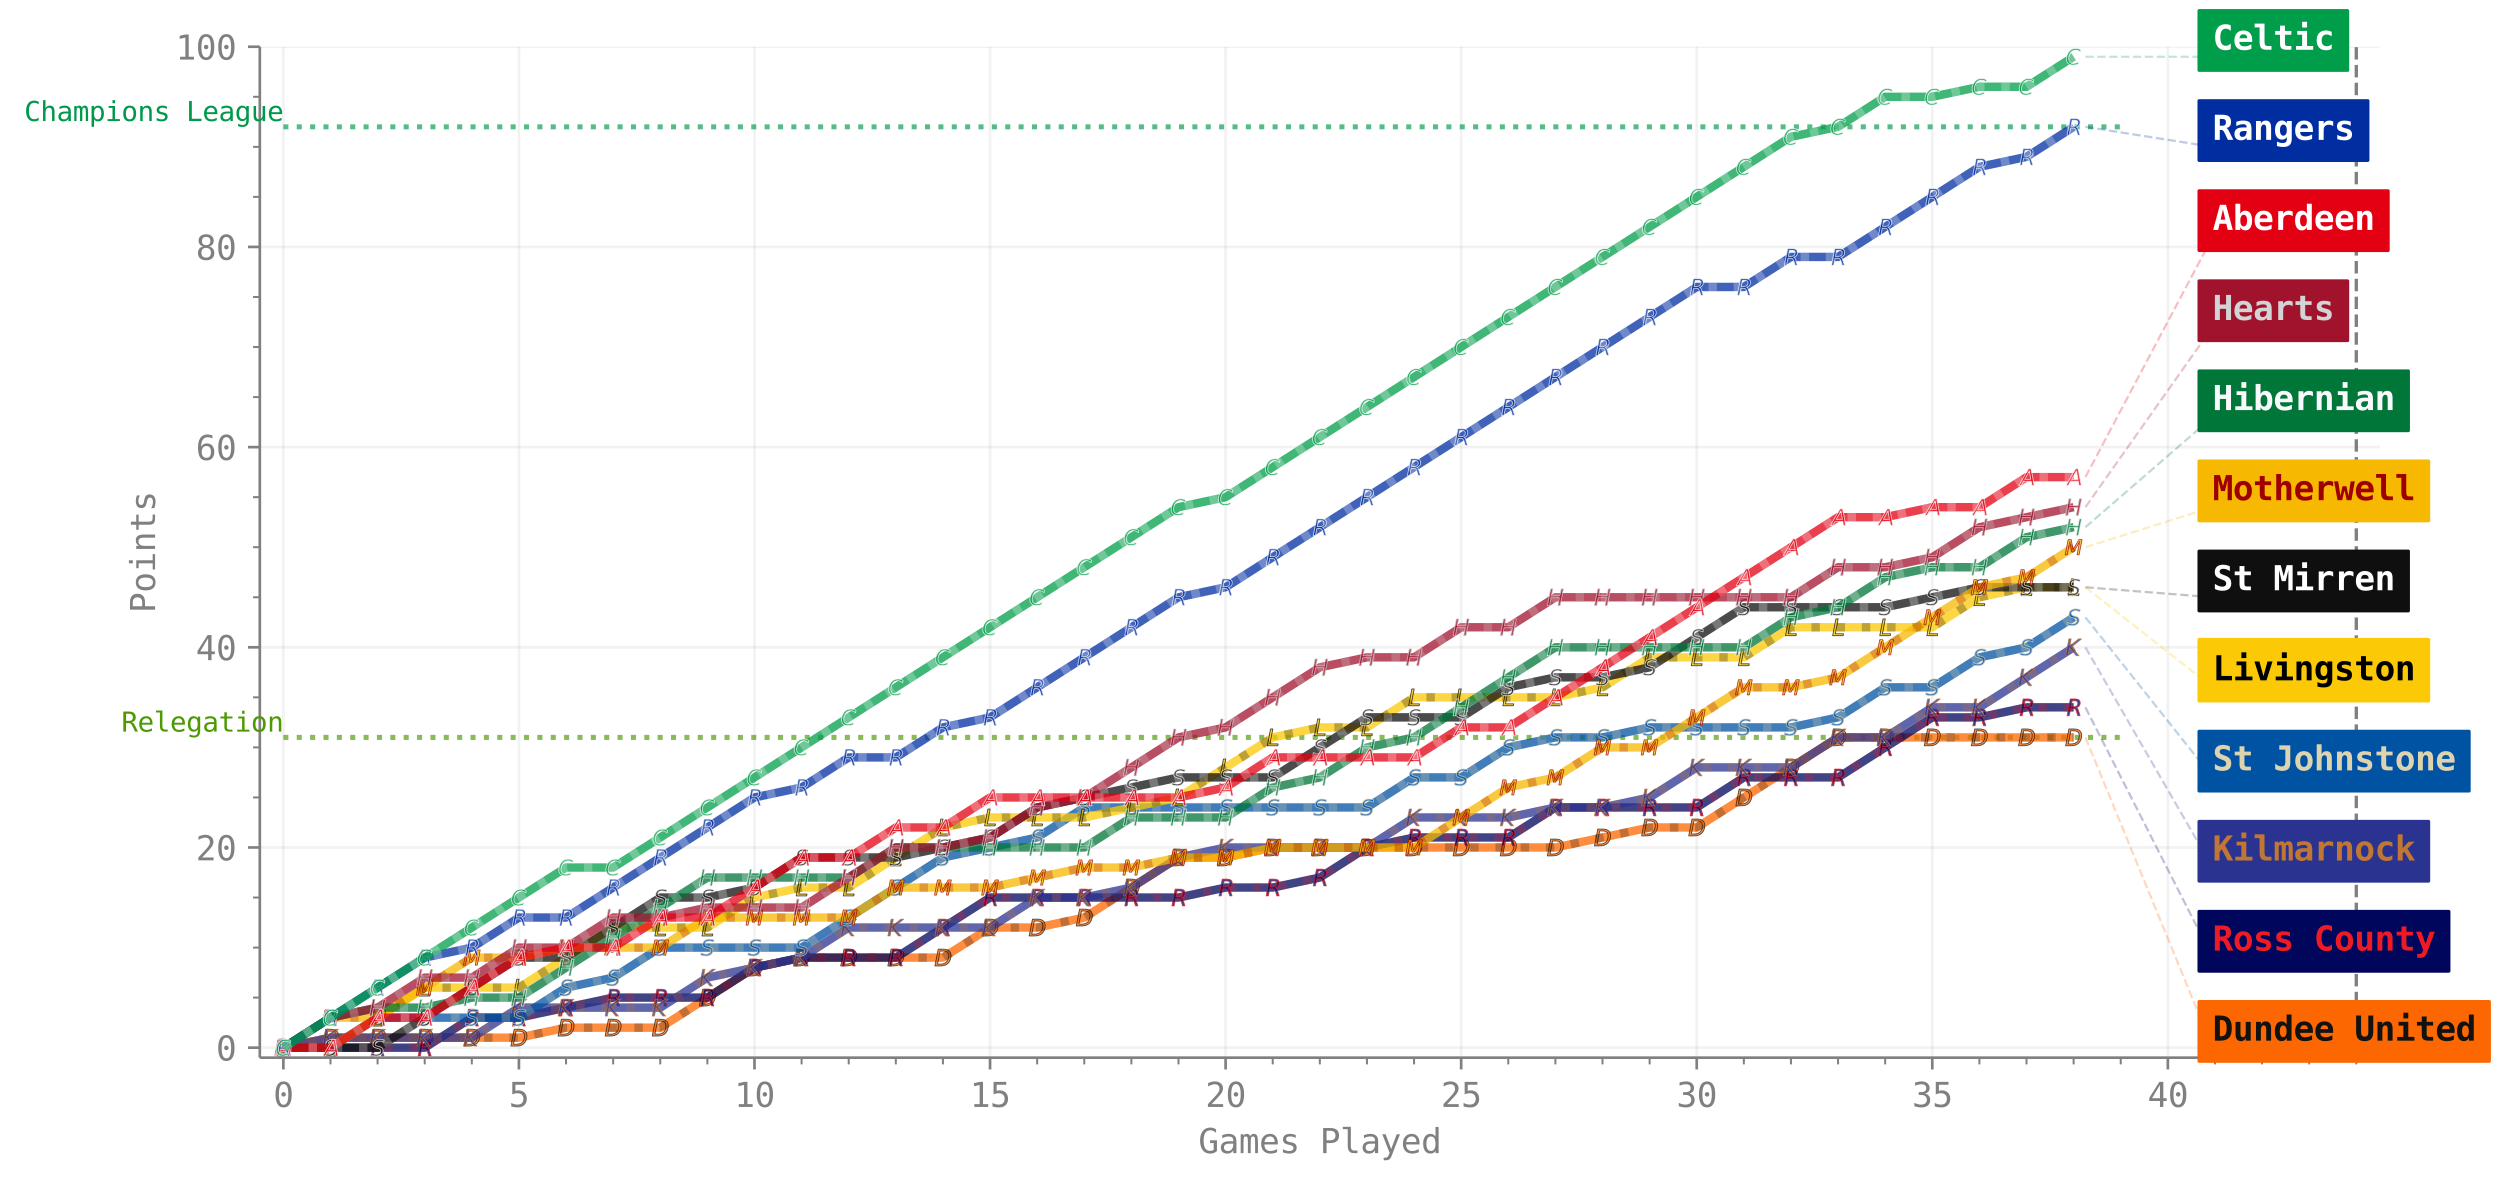 <?xml version="1.0" encoding="UTF-8"?><!DOCTYPE svg  PUBLIC '-//W3C//DTD SVG 1.1//EN'  'http://www.w3.org/Graphics/SVG/1.1/DTD/svg11.dtd'><svg width="743.39pt" height="352.17pt" version="1.1" viewBox="0 0 743.39 352.17" xmlns="http://www.w3.org/2000/svg" xmlns:xlink="http://www.w3.org/1999/xlink"><defs><style type="text/css">*{stroke-linejoin: round; stroke-linecap: butt}</style></defs><path d="m0 352.17h743.39v-352.17h-743.39v352.17z" fill="none"/><path d="m77.255 314.51h630.41v-300.61h-630.41v300.61z" fill="none"/><path d="m84.26 37.712h546.35" clip-path="url(#9e3863a9d63)" fill="none" stroke="#00994c" stroke-dasharray="1.5,2.475" stroke-opacity=".667" stroke-width="1.5"/><path d="m84.26 219.27h546.35" clip-path="url(#9e3863a9d63)" fill="none" stroke="#4c9900" stroke-dasharray="1.5,2.475" stroke-opacity=".667" stroke-width="1.5"/><path d="m84.26 314.51v-300.61" clip-path="url(#9e3863a9d63)" fill="none" stroke="#808080" stroke-linecap="square" stroke-opacity=".1" stroke-width=".8"/><defs><path id="23dc0c312ce" d="m0 0v3.5" stroke="#808080" stroke-width=".8"/></defs><use x="84.26" y="314.507" fill="#808080" stroke="#808080" stroke-width=".8" xlink:href="#23dc0c312ce"/><g transform="translate(81.25 329.16) scale(.1 -.1)" fill="#808080"><defs><path id="DejaVuSansMono-30" transform="scale(.016)" d="m1509 2344q0 172 120 297 121 125 290 125 175 0 300-125t125-297q0-175-124-297-123-122-301-122-175 0-293 119-117 119-117 300zm416 1906q-441 0-658-475t-217-1447q0-969 217-1444t658-475q444 0 661 475t217 1444q0 972-217 1447t-661 475zm0 500q747 0 1130-613 383-612 383-1809 0-1194-383-1807-383-612-1130-612t-1128 612q-381 613-381 1807 0 1197 381 1809 381 613 1128 613z"/></defs><use xlink:href="#DejaVuSansMono-30"/></g><path d="m154.31 314.51v-300.61" clip-path="url(#9e3863a9d63)" fill="none" stroke="#808080" stroke-linecap="square" stroke-opacity=".1" stroke-width=".8"/><use x="154.305" y="314.507" fill="#808080" stroke="#808080" stroke-width=".8" xlink:href="#23dc0c312ce"/><g transform="translate(151.3 329.16) scale(.1 -.1)" fill="#808080"><defs><path id="DejaVuSansMono-35" transform="scale(.016)" d="m647 4666h2362v-532h-1787v-1146q134 50 270 73t274 23q725 0 1150-428t425-1159q0-738-446-1163-445-425-1217-425-372 0-680 50-307 50-551 150v641q287-156 578-233 291-76 594-76 522 0 804 275 283 275 283 781 0 500-292 778t-814 278q-253 0-494-58-240-57-459-173v2344z"/></defs><use xlink:href="#DejaVuSansMono-35"/></g><path d="m224.35 314.51v-300.61" clip-path="url(#9e3863a9d63)" fill="none" stroke="#808080" stroke-linecap="square" stroke-opacity=".1" stroke-width=".8"/><use x="224.351" y="314.507" fill="#808080" stroke="#808080" stroke-width=".8" xlink:href="#23dc0c312ce"/><g transform="translate(218.33 329.16) scale(.1 -.1)" fill="#808080"><defs><path id="DejaVuSansMono-31" transform="scale(.016)" d="m844 531h981v3566l-1056-238v575l1050 232h631v-4135h969v-531h-2575v531z"/></defs><use xlink:href="#DejaVuSansMono-31"/><use x="60.205" xlink:href="#DejaVuSansMono-30"/></g><path d="m294.4 314.51v-300.61" clip-path="url(#9e3863a9d63)" fill="none" stroke="#808080" stroke-linecap="square" stroke-opacity=".1" stroke-width=".8"/><use x="294.396" y="314.507" fill="#808080" stroke="#808080" stroke-width=".8" xlink:href="#23dc0c312ce"/><g transform="translate(288.38 329.16) scale(.1 -.1)" fill="#808080"><use xlink:href="#DejaVuSansMono-31"/><use x="60.205" xlink:href="#DejaVuSansMono-35"/></g><path d="m364.44 314.51v-300.61" clip-path="url(#9e3863a9d63)" fill="none" stroke="#808080" stroke-linecap="square" stroke-opacity=".1" stroke-width=".8"/><use x="364.441" y="314.507" fill="#808080" stroke="#808080" stroke-width=".8" xlink:href="#23dc0c312ce"/><g transform="translate(358.42 329.16) scale(.1 -.1)" fill="#808080"><defs><path id="DejaVuSansMono-32" transform="scale(.016)" d="m1166 531h2143v-531h-2834v531q584 616 1021 1088 438 472 604 665 313 382 422 618t109 482q0 391-230 613-229 222-629 222-284 0-597-103-312-103-662-313v638q321 153 632 231t614 78q685 0 1102-364t417-955q0-300-139-600t-451-662q-175-203-508-563-333-359-1014-1075z"/></defs><use xlink:href="#DejaVuSansMono-32"/><use x="60.205" xlink:href="#DejaVuSansMono-30"/></g><path d="m434.49 314.51v-300.61" clip-path="url(#9e3863a9d63)" fill="none" stroke="#808080" stroke-linecap="square" stroke-opacity=".1" stroke-width=".8"/><use x="434.486" y="314.507" fill="#808080" stroke="#808080" stroke-width=".8" xlink:href="#23dc0c312ce"/><g transform="translate(428.47 329.16) scale(.1 -.1)" fill="#808080"><use xlink:href="#DejaVuSansMono-32"/><use x="60.205" xlink:href="#DejaVuSansMono-35"/></g><path d="m504.53 314.51v-300.61" clip-path="url(#9e3863a9d63)" fill="none" stroke="#808080" stroke-linecap="square" stroke-opacity=".1" stroke-width=".8"/><use x="504.532" y="314.507" fill="#808080" stroke="#808080" stroke-width=".8" xlink:href="#23dc0c312ce"/><g transform="translate(498.51 329.16) scale(.1 -.1)" fill="#808080"><defs><path id="DejaVuSansMono-33" transform="scale(.016)" d="m2425 2497q459-122 703-433t244-776q0-644-433-1012-433-367-1198-367-322 0-657 60-334 59-656 172v628q319-166 628-247 310-81 616-81 519 0 797 234t278 675q0 406-278 645t-753 239h-482v519h482q434 0 678 190 244 191 244 532 0 359-227 551-227 193-645 193-278 0-575-63-297-62-622-187v581q378 100 673 150 296 50 524 50 681 0 1089-342t408-908q0-384-215-641-214-256-623-362z"/></defs><use xlink:href="#DejaVuSansMono-33"/><use x="60.205" xlink:href="#DejaVuSansMono-30"/></g><path d="m574.58 314.51v-300.61" clip-path="url(#9e3863a9d63)" fill="none" stroke="#808080" stroke-linecap="square" stroke-opacity=".1" stroke-width=".8"/><use x="574.577" y="314.507" fill="#808080" stroke="#808080" stroke-width=".8" xlink:href="#23dc0c312ce"/><g transform="translate(568.56 329.16) scale(.1 -.1)" fill="#808080"><use xlink:href="#DejaVuSansMono-33"/><use x="60.205" xlink:href="#DejaVuSansMono-35"/></g><path d="m644.62 314.51v-300.61" clip-path="url(#9e3863a9d63)" fill="none" stroke="#808080" stroke-linecap="square" stroke-opacity=".1" stroke-width=".8"/><use x="644.622" y="314.507" fill="#808080" stroke="#808080" stroke-width=".8" xlink:href="#23dc0c312ce"/><g transform="translate(638.6 329.16) scale(.1 -.1)" fill="#808080"><defs><path id="DejaVuSansMono-34" transform="scale(.016)" d="m2297 4091-1472-2466h1472v2466zm-103 575h731v-3041h622v-512h-622v-1113h-628v1113h-1978v596l1875 2957z"/></defs><use xlink:href="#DejaVuSansMono-34"/><use x="60.205" xlink:href="#DejaVuSansMono-30"/></g><defs><path id="8c335943ba7" d="m0 0v2" stroke="#808080" stroke-width=".6"/></defs><use x="98.269" y="314.507" fill="#808080" stroke="#808080" stroke-width=".6" xlink:href="#8c335943ba7"/><use x="112.278" y="314.507" fill="#808080" stroke="#808080" stroke-width=".6" xlink:href="#8c335943ba7"/><use x="126.287" y="314.507" fill="#808080" stroke="#808080" stroke-width=".6" xlink:href="#8c335943ba7"/><use x="140.296" y="314.507" fill="#808080" stroke="#808080" stroke-width=".6" xlink:href="#8c335943ba7"/><use x="168.314" y="314.507" fill="#808080" stroke="#808080" stroke-width=".6" xlink:href="#8c335943ba7"/><use x="182.323" y="314.507" fill="#808080" stroke="#808080" stroke-width=".6" xlink:href="#8c335943ba7"/><use x="196.332" y="314.507" fill="#808080" stroke="#808080" stroke-width=".6" xlink:href="#8c335943ba7"/><use x="210.342" y="314.507" fill="#808080" stroke="#808080" stroke-width=".6" xlink:href="#8c335943ba7"/><use x="238.36" y="314.507" fill="#808080" stroke="#808080" stroke-width=".6" xlink:href="#8c335943ba7"/><use x="252.369" y="314.507" fill="#808080" stroke="#808080" stroke-width=".6" xlink:href="#8c335943ba7"/><use x="266.378" y="314.507" fill="#808080" stroke="#808080" stroke-width=".6" xlink:href="#8c335943ba7"/><use x="280.387" y="314.507" fill="#808080" stroke="#808080" stroke-width=".6" xlink:href="#8c335943ba7"/><use x="308.405" y="314.507" fill="#808080" stroke="#808080" stroke-width=".6" xlink:href="#8c335943ba7"/><use x="322.414" y="314.507" fill="#808080" stroke="#808080" stroke-width=".6" xlink:href="#8c335943ba7"/><use x="336.423" y="314.507" fill="#808080" stroke="#808080" stroke-width=".6" xlink:href="#8c335943ba7"/><use x="350.432" y="314.507" fill="#808080" stroke="#808080" stroke-width=".6" xlink:href="#8c335943ba7"/><use x="378.45" y="314.507" fill="#808080" stroke="#808080" stroke-width=".6" xlink:href="#8c335943ba7"/><use x="392.459" y="314.507" fill="#808080" stroke="#808080" stroke-width=".6" xlink:href="#8c335943ba7"/><use x="406.468" y="314.507" fill="#808080" stroke="#808080" stroke-width=".6" xlink:href="#8c335943ba7"/><use x="420.477" y="314.507" fill="#808080" stroke="#808080" stroke-width=".6" xlink:href="#8c335943ba7"/><use x="448.495" y="314.507" fill="#808080" stroke="#808080" stroke-width=".6" xlink:href="#8c335943ba7"/><use x="462.505" y="314.507" fill="#808080" stroke="#808080" stroke-width=".6" xlink:href="#8c335943ba7"/><use x="476.514" y="314.507" fill="#808080" stroke="#808080" stroke-width=".6" xlink:href="#8c335943ba7"/><use x="490.523" y="314.507" fill="#808080" stroke="#808080" stroke-width=".6" xlink:href="#8c335943ba7"/><use x="518.541" y="314.507" fill="#808080" stroke="#808080" stroke-width=".6" xlink:href="#8c335943ba7"/><use x="532.55" y="314.507" fill="#808080" stroke="#808080" stroke-width=".6" xlink:href="#8c335943ba7"/><use x="546.559" y="314.507" fill="#808080" stroke="#808080" stroke-width=".6" xlink:href="#8c335943ba7"/><use x="560.568" y="314.507" fill="#808080" stroke="#808080" stroke-width=".6" xlink:href="#8c335943ba7"/><use x="588.586" y="314.507" fill="#808080" stroke="#808080" stroke-width=".6" xlink:href="#8c335943ba7"/><use x="602.595" y="314.507" fill="#808080" stroke="#808080" stroke-width=".6" xlink:href="#8c335943ba7"/><use x="616.604" y="314.507" fill="#808080" stroke="#808080" stroke-width=".6" xlink:href="#8c335943ba7"/><use x="630.613" y="314.507" fill="#808080" stroke="#808080" stroke-width=".6" xlink:href="#8c335943ba7"/><use x="658.631" y="314.507" fill="#808080" stroke="#808080" stroke-width=".6" xlink:href="#8c335943ba7"/><use x="672.64" y="314.507" fill="#808080" stroke="#808080" stroke-width=".6" xlink:href="#8c335943ba7"/><use x="686.649" y="314.507" fill="#808080" stroke="#808080" stroke-width=".6" xlink:href="#8c335943ba7"/><use x="700.659" y="314.507" fill="#808080" stroke="#808080" stroke-width=".6" xlink:href="#8c335943ba7"/><g transform="translate(356.34 342.89) scale(.1 -.1)" fill="#808080"><defs><path id="DejaVuSansMono-47" transform="scale(.016)" d="m3450 384q-253-234-570-355-317-120-686-120-888 0-1382 636-493 636-493 1783 0 1144 500 1783t1390 639q294 0 563-83t519-251v-647q-253 240-519 354-266 115-563 115-615 0-923-477t-308-1433q0-972 298-1439 299-467 918-467 209 0 367 48 158 49 286 152v1253h-678v519h1281v-2010z"/><path id="DejaVuSansMono-61" transform="scale(.016)" d="m2194 1759h-191q-503 0-758-177-254-176-254-526 0-315 190-490 191-175 528-175 475 0 747 329 272 330 275 911v128h-537zm1115 238v-1997h-578v519q-184-313-464-462-279-148-679-148-535 0-854 302-318 302-318 808 0 584 392 887t1151 303h772v91q-3 419-213 608-209 189-668 189-294 0-594-85-300-84-584-246v575q319 122 611 182 292 61 567 61 434 0 742-128t499-384q118-156 168-386t50-689z"/><path id="DejaVuSansMono-6d" transform="scale(.016)" d="m2113 3144q106 225 270 332 164 108 395 108 422 0 595-327 174-326 174-1229v-2028h-525v2003q0 741-83 920-83 180-301 180-250 0-343-192-92-192-92-908v-2003h-525v2003q0 750-89 925t-320 175q-228 0-317-192t-89-908v-2003h-522v3500h522v-300q103 188 257 286 155 98 352 98 237 0 395-109t246-331z"/><path id="DejaVuSansMono-65" transform="scale(.016)" d="m3475 1894v-281h-2491v-19q0-572 298-885 299-312 843-312 275 0 575 87 300 88 641 266v-572q-328-134-633-201-305-68-589-68-816 0-1276 489-459 490-459 1349 0 837 450 1337t1200 500q669 0 1055-453t386-1237zm-575 169q-12 506-239 770t-652 264q-415 0-684-275t-319-763l1894 4z"/><path id="DejaVuSansMono-73" transform="scale(.016)" d="m3041 3378v-562q-247 143-497 215t-510 72q-390 0-583-127-192-126-192-385 0-235 144-351 144-115 716-224l231-44q428-81 648-325 221-244 221-634 0-519-369-812-369-292-1025-292-259 0-544 55-284 55-615 164v594q322-166 615-249 294-82 557-82 381 0 590 154 210 155 210 433 0 400-766 553l-25 7-216 43q-497 97-725 327t-228 626q0 504 340 777 341 273 973 273 281 0 540-52 260-51 510-154z"/><path id="DejaVuSansMono-50" transform="scale(.016)" d="m1247 4147v-1753h731q438 0 683 231t245 647-244 645q-243 230-684 230h-731zm-631 519h1362q781 0 1184-355 404-355 404-1039 0-691-402-1044-401-353-1186-353h-731v-1875h-631v4666z"/><path id="DejaVuSansMono-6c" transform="scale(.016)" d="m1997 1269q0-388 142-585 142-196 420-196h672v-488h-728q-515 0-798 331-283 332-283 938v3178h-922v450h1497v-3628z"/><path id="DejaVuSansMono-79" transform="scale(.016)" d="m2681 1125q-143-366-365-962-310-826-416-1007-144-244-360-365-215-122-502-122h-463v481h341q253 0 396 147 144 147 366 759l-1353 3444h609l1038-2737 1022 2737h609l-922-2375z"/><path id="DejaVuSansMono-64" transform="scale(.016)" d="m2681 3053v1810h575v-4863h-575v441q-143-260-383-396-239-136-551-136-634 0-999 492-364 493-364 1358 0 854 366 1339 366 486 997 486 316 0 556-136 241-135 378-395zm-1690-1306q0-669 212-1010 213-340 628-340 416 0 633 343 217 344 217 1007 0 666-217 1008t-633 342q-415 0-628-341-212-340-212-1009z"/></defs><use xlink:href="#DejaVuSansMono-47"/><use x="60.205" xlink:href="#DejaVuSansMono-61"/><use x="120.41" xlink:href="#DejaVuSansMono-6d"/><use x="180.615" xlink:href="#DejaVuSansMono-65"/><use x="240.82" xlink:href="#DejaVuSansMono-73"/><use x="301.025" xlink:href="#DejaVuSansMono-20"/><use x="361.23" xlink:href="#DejaVuSansMono-50"/><use x="421.436" xlink:href="#DejaVuSansMono-6c"/><use x="481.641" xlink:href="#DejaVuSansMono-61"/><use x="541.846" xlink:href="#DejaVuSansMono-79"/><use x="602.051" xlink:href="#DejaVuSansMono-65"/><use x="662.256" xlink:href="#DejaVuSansMono-64"/></g><path d="m77.255 311.53h630.41" clip-path="url(#9e3863a9d63)" fill="none" stroke="#808080" stroke-linecap="square" stroke-opacity=".1" stroke-width=".8"/><defs><path id="b1c707a44aa" d="m0 0h-3.5" stroke="#808080" stroke-width=".8"/></defs><use x="77.255" y="311.531" fill="#808080" stroke="#808080" stroke-width=".8" xlink:href="#b1c707a44aa"/><g transform="translate(64.235 315.36) scale(.1 -.1)" fill="#808080"><use xlink:href="#DejaVuSansMono-30"/></g><path d="m77.255 252.01h630.41" clip-path="url(#9e3863a9d63)" fill="none" stroke="#808080" stroke-linecap="square" stroke-opacity=".1" stroke-width=".8"/><use x="77.255" y="252.005" fill="#808080" stroke="#808080" stroke-width=".8" xlink:href="#b1c707a44aa"/><g transform="translate(58.215 255.83) scale(.1 -.1)" fill="#808080"><use xlink:href="#DejaVuSansMono-32"/><use x="60.205" xlink:href="#DejaVuSansMono-30"/></g><path d="m77.255 192.48h630.41" clip-path="url(#9e3863a9d63)" fill="none" stroke="#808080" stroke-linecap="square" stroke-opacity=".1" stroke-width=".8"/><use x="77.255" y="192.479" fill="#808080" stroke="#808080" stroke-width=".8" xlink:href="#b1c707a44aa"/><g transform="translate(58.215 196.31) scale(.1 -.1)" fill="#808080"><use xlink:href="#DejaVuSansMono-34"/><use x="60.205" xlink:href="#DejaVuSansMono-30"/></g><path d="m77.255 132.95h630.41" clip-path="url(#9e3863a9d63)" fill="none" stroke="#808080" stroke-linecap="square" stroke-opacity=".1" stroke-width=".8"/><use x="77.255" y="132.954" fill="#808080" stroke="#808080" stroke-width=".8" xlink:href="#b1c707a44aa"/><g transform="translate(58.215 136.78) scale(.1 -.1)" fill="#808080"><defs><path id="DejaVuSansMono-36" transform="scale(.016)" d="m3097 4563v-582q-197 116-419 177t-462 61q-600 0-910-452-309-451-309-1329 150 312 415 479 266 167 610 167 675 0 1045-414 371-414 371-1173 0-756-382-1172-381-416-1072-416-812 0-1190 583t-378 1836q0 1181 454 1801 455 621 1318 621 231 0 462-49 231-48 447-138zm-1125-1972q-403 0-635-291-231-291-231-803 0-513 231-804 232-290 635-290 419 0 631 276 213 277 213 818 0 544-213 819-212 275-631 275z"/></defs><use xlink:href="#DejaVuSansMono-36"/><use x="60.205" xlink:href="#DejaVuSansMono-30"/></g><path d="m77.255 73.428h630.41" clip-path="url(#9e3863a9d63)" fill="none" stroke="#808080" stroke-linecap="square" stroke-opacity=".1" stroke-width=".8"/><use x="77.255" y="73.428" fill="#808080" stroke="#808080" stroke-width=".8" xlink:href="#b1c707a44aa"/><g transform="translate(58.215 77.253) scale(.1 -.1)" fill="#808080"><defs><path id="DejaVuSansMono-38" transform="scale(.016)" d="m1925 2216q-422 0-652-236-229-236-229-667 0-432 232-671 233-239 649-239 425 0 654 236 230 236 230 674 0 428-233 665-232 238-651 238zm-550 262q-403 103-630 384-226 282-226 679 0 556 378 882 378 327 1028 327 653 0 1031-327 378-326 378-882 0-397-227-679-226-281-629-384 469-103 717-416 249-312 249-809 0-631-403-988-403-356-1116-356-712 0-1114 355t-402 983q0 500 248 814 249 314 718 417zm-228 1003q0-375 200-572 200-196 578-196 381 0 581 196 200 197 200 572 0 382-199 582-198 200-582 200-378 0-578-202t-200-580z"/></defs><use xlink:href="#DejaVuSansMono-38"/><use x="60.205" xlink:href="#DejaVuSansMono-30"/></g><path d="m77.255 13.902h630.41" clip-path="url(#9e3863a9d63)" fill="none" stroke="#808080" stroke-linecap="square" stroke-opacity=".1" stroke-width=".8"/><use x="77.255" y="13.902" fill="#808080" stroke="#808080" stroke-width=".8" xlink:href="#b1c707a44aa"/><g transform="translate(52.195 17.728) scale(.1 -.1)" fill="#808080"><use xlink:href="#DejaVuSansMono-31"/><use x="60.205" xlink:href="#DejaVuSansMono-30"/><use x="120.41" xlink:href="#DejaVuSansMono-30"/></g><defs><path id="0572dfa4a31" d="m0 0h-2" stroke="#808080" stroke-width=".6"/></defs><use x="77.255" y="296.65" fill="#808080" stroke="#808080" stroke-width=".6" xlink:href="#0572dfa4a31"/><use x="77.255" y="281.768" fill="#808080" stroke="#808080" stroke-width=".6" xlink:href="#0572dfa4a31"/><use x="77.255" y="266.887" fill="#808080" stroke="#808080" stroke-width=".6" xlink:href="#0572dfa4a31"/><use x="77.255" y="237.124" fill="#808080" stroke="#808080" stroke-width=".6" xlink:href="#0572dfa4a31"/><use x="77.255" y="222.242" fill="#808080" stroke="#808080" stroke-width=".6" xlink:href="#0572dfa4a31"/><use x="77.255" y="207.361" fill="#808080" stroke="#808080" stroke-width=".6" xlink:href="#0572dfa4a31"/><use x="77.255" y="177.598" fill="#808080" stroke="#808080" stroke-width=".6" xlink:href="#0572dfa4a31"/><use x="77.255" y="162.716" fill="#808080" stroke="#808080" stroke-width=".6" xlink:href="#0572dfa4a31"/><use x="77.255" y="147.835" fill="#808080" stroke="#808080" stroke-width=".6" xlink:href="#0572dfa4a31"/><use x="77.255" y="118.072" fill="#808080" stroke="#808080" stroke-width=".6" xlink:href="#0572dfa4a31"/><use x="77.255" y="103.191" fill="#808080" stroke="#808080" stroke-width=".6" xlink:href="#0572dfa4a31"/><use x="77.255" y="88.309" fill="#808080" stroke="#808080" stroke-width=".6" xlink:href="#0572dfa4a31"/><use x="77.255" y="58.546" fill="#808080" stroke="#808080" stroke-width=".6" xlink:href="#0572dfa4a31"/><use x="77.255" y="43.665" fill="#808080" stroke="#808080" stroke-width=".6" xlink:href="#0572dfa4a31"/><use x="77.255" y="28.783" fill="#808080" stroke="#808080" stroke-width=".6" xlink:href="#0572dfa4a31"/><g transform="translate(46.115 182.27) rotate(-90) scale(.1 -.1)" fill="#808080"><defs><path id="DejaVuSansMono-6f" transform="scale(.016)" d="m1925 3097q-437 0-662-341-225-340-225-1009 0-666 225-1008t662-342q441 0 666 342t225 1008q0 669-225 1009-225 341-666 341zm0 487q728 0 1114-472 386-471 386-1365 0-897-385-1368-384-470-1115-470-728 0-1113 470-384 471-384 1368 0 894 384 1365 385 472 1113 472z"/><path id="DejaVuSansMono-69" transform="scale(.016)" d="m800 3500h1472v-3053h1141v-447h-2857v447h1141v2606h-897v447zm897 1363h575v-729h-575v729z"/><path id="DejaVuSansMono-6e" transform="scale(.016)" d="m3284 2169v-2169h-578v2169q0 472-166 693-165 222-518 222-403 0-621-286-217-285-217-820v-1978h-575v3500h575v-525q154 300 416 454 263 155 622 155 534 0 798-352 264-351 264-1063z"/><path id="DejaVuSansMono-74" transform="scale(.016)" d="m1919 4494v-994h1306v-447h-1306v-1900q0-387 147-541 147-153 512-153h647v-459h-703q-647 0-913 259-265 260-265 894v1900h-935v447h935v994h575z"/></defs><use xlink:href="#DejaVuSansMono-50"/><use x="60.205" xlink:href="#DejaVuSansMono-6f"/><use x="120.41" xlink:href="#DejaVuSansMono-69"/><use x="180.615" xlink:href="#DejaVuSansMono-6e"/><use x="240.82" xlink:href="#DejaVuSansMono-74"/><use x="301.025" xlink:href="#DejaVuSansMono-73"/></g><path d="m84.26 311.53 14.009-2.976h14.009 14.009 14.009 14.009l14.009-2.976h14.009 14.009l28.018-17.858 14.009-2.976h14.009 14.009 14.009l14.009-8.929h14.009l14.009-2.976 28.018-17.858h14.009l14.009-2.976h14.009 14.009 14.009 14.009 14.009 14.009l28.018-5.953h14.009l42.027-26.787h14.009 14.009 14.009 14.009 14.009" clip-path="url(#9e3863a9d63)" fill="none" stroke="#fd6701" stroke-linecap="square" stroke-opacity=".75" stroke-width="2.5"/><defs><path id="8bea424946b" d="m-1.41-2.5h1.454q1.158 0 1.749 0.491 0.592 0.491 0.592 1.458 0 0.64-0.225 1.231-0.224 0.59-0.619 0.996-0.398 0.416-1.01 0.62-0.613 0.204-1.45 0.204h-1.464l0.974-5zm0.57 0.556-0.754 3.888h0.884q1.136 0 1.758-0.653 0.623-0.654 0.623-1.842 0-0.72-0.402-1.057-0.402-0.336-1.259-0.336h-0.85z" stroke="#121212" stroke-opacity=".75" stroke-width=".25"/></defs><g clip-path="url(#9e3863a9d63)" fill="#fd6701" fill-opacity=".75" stroke="#121212" stroke-opacity=".75" stroke-width=".25"><use x="84.26" y="311.531" xlink:href="#8bea424946b"/><use x="98.269" y="308.555" xlink:href="#8bea424946b"/><use x="112.278" y="308.555" xlink:href="#8bea424946b"/><use x="126.287" y="308.555" xlink:href="#8bea424946b"/><use x="140.296" y="308.555" xlink:href="#8bea424946b"/><use x="154.305" y="308.555" xlink:href="#8bea424946b"/><use x="168.314" y="305.578" xlink:href="#8bea424946b"/><use x="182.323" y="305.578" xlink:href="#8bea424946b"/><use x="196.332" y="305.578" xlink:href="#8bea424946b"/><use x="210.342" y="296.65" xlink:href="#8bea424946b"/><use x="224.351" y="287.721" xlink:href="#8bea424946b"/><use x="238.36" y="284.744" xlink:href="#8bea424946b"/><use x="252.369" y="284.744" xlink:href="#8bea424946b"/><use x="266.378" y="284.744" xlink:href="#8bea424946b"/><use x="280.387" y="284.744" xlink:href="#8bea424946b"/><use x="294.396" y="275.816" xlink:href="#8bea424946b"/><use x="308.405" y="275.816" xlink:href="#8bea424946b"/><use x="322.414" y="272.839" xlink:href="#8bea424946b"/><use x="336.423" y="263.91" xlink:href="#8bea424946b"/><use x="350.432" y="254.981" xlink:href="#8bea424946b"/><use x="364.441" y="254.981" xlink:href="#8bea424946b"/><use x="378.45" y="252.005" xlink:href="#8bea424946b"/><use x="392.459" y="252.005" xlink:href="#8bea424946b"/><use x="406.468" y="252.005" xlink:href="#8bea424946b"/><use x="420.477" y="252.005" xlink:href="#8bea424946b"/><use x="434.486" y="252.005" xlink:href="#8bea424946b"/><use x="448.495" y="252.005" xlink:href="#8bea424946b"/><use x="462.505" y="252.005" xlink:href="#8bea424946b"/><use x="476.514" y="249.029" xlink:href="#8bea424946b"/><use x="490.523" y="246.053" xlink:href="#8bea424946b"/><use x="504.532" y="246.053" xlink:href="#8bea424946b"/><use x="518.541" y="237.124" xlink:href="#8bea424946b"/><use x="532.55" y="228.195" xlink:href="#8bea424946b"/><use x="546.559" y="219.266" xlink:href="#8bea424946b"/><use x="560.568" y="219.266" xlink:href="#8bea424946b"/><use x="574.577" y="219.266" xlink:href="#8bea424946b"/><use x="588.586" y="219.266" xlink:href="#8bea424946b"/><use x="602.595" y="219.266" xlink:href="#8bea424946b"/><use x="616.604" y="219.266" xlink:href="#8bea424946b"/></g><path d="m84.26 311.53 14.009-2.976h14.009 14.009 14.009 14.009l14.009-2.976h14.009 14.009l28.018-17.858 14.009-2.976h14.009 14.009 14.009l14.009-8.929h14.009l14.009-2.976 28.018-17.858h14.009l14.009-2.976h14.009 14.009 14.009 14.009 14.009 14.009l28.018-5.953h14.009l42.027-26.787h14.009 14.009 14.009 14.009 14.009" clip-path="url(#9e3863a9d63)" fill="none" stroke="#121212" stroke-dasharray="2.5,5" stroke-opacity=".25" stroke-width="2.5"/><path d="m84.26 311.53h14.009 14.009 14.009l14.009-8.929h14.009l28.018-5.953h14.009 14.009l14.009-8.929 14.009-2.976h14.009 14.009l28.018-17.858h14.009 14.009 14.009 14.009l14.009-2.976h14.009l14.009-2.976 14.009-8.929 14.009-2.976h14.009 14.009l14.009-8.929h14.009 14.009 14.009l14.009-8.929h14.009 14.009l28.018-17.858h14.009l14.009-2.976h14.009" clip-path="url(#9e3863a9d63)" fill="none" stroke="#00065b" stroke-linecap="square" stroke-opacity=".75" stroke-width="2.5"/><defs><path id="0cb44031a5d" d="m-0.422-1.944-0.342 1.774h0.87q0.512 0 0.828-0.283 0.317-0.283 0.317-0.738 0-0.364-0.213-0.558-0.212-0.195-0.611-0.195h-0.85zm1.242 2.042q0.214 0.05 0.357 0.249 0.143 0.197 0.33 0.787l0.424 1.366h-0.713l-0.392-1.283q-0.15-0.495-0.348-0.662-0.197-0.168-0.605-0.168h-0.747l-0.413 2.113h-0.679l0.974-5h1.524q0.693 0 1.063 0.314 0.371 0.313 0.371 0.902 0 0.522-0.315 0.904-0.315 0.381-0.83 0.478z" stroke="#ee1b24" stroke-opacity=".75" stroke-width=".25"/></defs><g clip-path="url(#9e3863a9d63)" fill="#00065b" fill-opacity=".75" stroke="#ee1b24" stroke-opacity=".75" stroke-width=".25"><use x="84.26" y="311.531" xlink:href="#0cb44031a5d"/><use x="98.269" y="311.531" xlink:href="#0cb44031a5d"/><use x="112.278" y="311.531" xlink:href="#0cb44031a5d"/><use x="126.287" y="311.531" xlink:href="#0cb44031a5d"/><use x="140.296" y="302.602" xlink:href="#0cb44031a5d"/><use x="154.305" y="302.602" xlink:href="#0cb44031a5d"/><use x="168.314" y="299.626" xlink:href="#0cb44031a5d"/><use x="182.323" y="296.65" xlink:href="#0cb44031a5d"/><use x="196.332" y="296.65" xlink:href="#0cb44031a5d"/><use x="210.342" y="296.65" xlink:href="#0cb44031a5d"/><use x="224.351" y="287.721" xlink:href="#0cb44031a5d"/><use x="238.36" y="284.744" xlink:href="#0cb44031a5d"/><use x="252.369" y="284.744" xlink:href="#0cb44031a5d"/><use x="266.378" y="284.744" xlink:href="#0cb44031a5d"/><use x="280.387" y="275.816" xlink:href="#0cb44031a5d"/><use x="294.396" y="266.887" xlink:href="#0cb44031a5d"/><use x="308.405" y="266.887" xlink:href="#0cb44031a5d"/><use x="322.414" y="266.887" xlink:href="#0cb44031a5d"/><use x="336.423" y="266.887" xlink:href="#0cb44031a5d"/><use x="350.432" y="266.887" xlink:href="#0cb44031a5d"/><use x="364.441" y="263.91" xlink:href="#0cb44031a5d"/><use x="378.45" y="263.91" xlink:href="#0cb44031a5d"/><use x="392.459" y="260.934" xlink:href="#0cb44031a5d"/><use x="406.468" y="252.005" xlink:href="#0cb44031a5d"/><use x="420.477" y="249.029" xlink:href="#0cb44031a5d"/><use x="434.486" y="249.029" xlink:href="#0cb44031a5d"/><use x="448.495" y="249.029" xlink:href="#0cb44031a5d"/><use x="462.505" y="240.1" xlink:href="#0cb44031a5d"/><use x="476.514" y="240.1" xlink:href="#0cb44031a5d"/><use x="490.523" y="240.1" xlink:href="#0cb44031a5d"/><use x="504.532" y="240.1" xlink:href="#0cb44031a5d"/><use x="518.541" y="231.171" xlink:href="#0cb44031a5d"/><use x="532.55" y="231.171" xlink:href="#0cb44031a5d"/><use x="546.559" y="231.171" xlink:href="#0cb44031a5d"/><use x="560.568" y="222.242" xlink:href="#0cb44031a5d"/><use x="574.577" y="213.313" xlink:href="#0cb44031a5d"/><use x="588.586" y="213.313" xlink:href="#0cb44031a5d"/><use x="602.595" y="210.337" xlink:href="#0cb44031a5d"/><use x="616.604" y="210.337" xlink:href="#0cb44031a5d"/></g><path d="m84.26 311.53h14.009 14.009 14.009l14.009-8.929h14.009l28.018-5.953h14.009 14.009l14.009-8.929 14.009-2.976h14.009 14.009l28.018-17.858h14.009 14.009 14.009 14.009l14.009-2.976h14.009l14.009-2.976 14.009-8.929 14.009-2.976h14.009 14.009l14.009-8.929h14.009 14.009 14.009l14.009-8.929h14.009 14.009l28.018-17.858h14.009l14.009-2.976h14.009" clip-path="url(#9e3863a9d63)" fill="none" stroke="#ee1b24" stroke-dasharray="2.5,5" stroke-opacity=".25" stroke-width="2.5"/><path d="m84.26 311.53 14.009-2.976h14.009 14.009 14.009l14.009-8.929h14.009 14.009 14.009l14.009-8.929 28.018-5.953 14.009-8.929h14.009 14.009 14.009l14.009-8.929h14.009l14.009-2.976 14.009-8.929 14.009-2.976h14.009 14.009 14.009l14.009-8.929h14.009 14.009l14.009-2.976h14.009l14.009-2.976 14.009-8.929h14.009 14.009l14.009-8.929h14.009l14.009-8.929h14.009l28.018-17.858" clip-path="url(#9e3863a9d63)" fill="none" stroke="#2b3390" stroke-linecap="square" stroke-opacity=".75" stroke-width="2.5"/><defs><path id="6ebf55df769" d="m-1.41-2.5h0.68l-0.413 2.107 2.625-2.107h0.901l-2.97 2.388 2.173 2.612h-0.824l-1.995-2.435-0.473 2.435h-0.679l0.974-5z" stroke="#c07634" stroke-opacity=".75" stroke-width=".25"/></defs><g clip-path="url(#9e3863a9d63)" fill="#2b3390" fill-opacity=".75" stroke="#c07634" stroke-opacity=".75" stroke-width=".25"><use x="84.26" y="311.531" xlink:href="#6ebf55df769"/><use x="98.269" y="308.555" xlink:href="#6ebf55df769"/><use x="112.278" y="308.555" xlink:href="#6ebf55df769"/><use x="126.287" y="308.555" xlink:href="#6ebf55df769"/><use x="140.296" y="308.555" xlink:href="#6ebf55df769"/><use x="154.305" y="299.626" xlink:href="#6ebf55df769"/><use x="168.314" y="299.626" xlink:href="#6ebf55df769"/><use x="182.323" y="299.626" xlink:href="#6ebf55df769"/><use x="196.332" y="299.626" xlink:href="#6ebf55df769"/><use x="210.342" y="290.697" xlink:href="#6ebf55df769"/><use x="224.351" y="287.721" xlink:href="#6ebf55df769"/><use x="238.36" y="284.744" xlink:href="#6ebf55df769"/><use x="252.369" y="275.816" xlink:href="#6ebf55df769"/><use x="266.378" y="275.816" xlink:href="#6ebf55df769"/><use x="280.387" y="275.816" xlink:href="#6ebf55df769"/><use x="294.396" y="275.816" xlink:href="#6ebf55df769"/><use x="308.405" y="266.887" xlink:href="#6ebf55df769"/><use x="322.414" y="266.887" xlink:href="#6ebf55df769"/><use x="336.423" y="263.91" xlink:href="#6ebf55df769"/><use x="350.432" y="254.981" xlink:href="#6ebf55df769"/><use x="364.441" y="252.005" xlink:href="#6ebf55df769"/><use x="378.45" y="252.005" xlink:href="#6ebf55df769"/><use x="392.459" y="252.005" xlink:href="#6ebf55df769"/><use x="406.468" y="252.005" xlink:href="#6ebf55df769"/><use x="420.477" y="243.076" xlink:href="#6ebf55df769"/><use x="434.486" y="243.076" xlink:href="#6ebf55df769"/><use x="448.495" y="243.076" xlink:href="#6ebf55df769"/><use x="462.505" y="240.1" xlink:href="#6ebf55df769"/><use x="476.514" y="240.1" xlink:href="#6ebf55df769"/><use x="490.523" y="237.124" xlink:href="#6ebf55df769"/><use x="504.532" y="228.195" xlink:href="#6ebf55df769"/><use x="518.541" y="228.195" xlink:href="#6ebf55df769"/><use x="532.55" y="228.195" xlink:href="#6ebf55df769"/><use x="546.559" y="219.266" xlink:href="#6ebf55df769"/><use x="560.568" y="219.266" xlink:href="#6ebf55df769"/><use x="574.577" y="210.337" xlink:href="#6ebf55df769"/><use x="588.586" y="210.337" xlink:href="#6ebf55df769"/><use x="602.595" y="201.408" xlink:href="#6ebf55df769"/><use x="616.604" y="192.479" xlink:href="#6ebf55df769"/></g><path d="m84.26 311.53 14.009-2.976h14.009 14.009 14.009l14.009-8.929h14.009 14.009 14.009l14.009-8.929 28.018-5.953 14.009-8.929h14.009 14.009 14.009l14.009-8.929h14.009l14.009-2.976 14.009-8.929 14.009-2.976h14.009 14.009 14.009l14.009-8.929h14.009 14.009l14.009-2.976h14.009l14.009-2.976 14.009-8.929h14.009 14.009l14.009-8.929h14.009l14.009-8.929h14.009l28.018-17.858" clip-path="url(#9e3863a9d63)" fill="none" stroke="#c07634" stroke-dasharray="2.5,5" stroke-opacity=".25" stroke-width="2.5"/><path d="m84.26 311.53h14.009l14.009-8.929h14.009 14.009 14.009l14.009-8.929 14.009-2.976 14.009-8.929h14.009 14.009 14.009l42.027-26.787 28.018-5.953 14.009-8.929h14.009 14.009 14.009 14.009 14.009 14.009l14.009-8.929h14.009l14.009-8.929 14.009-2.976h14.009l14.009-2.976h14.009 14.009 14.009l14.009-2.976 14.009-8.929h14.009l14.009-8.929 14.009-2.976 14.009-8.929" clip-path="url(#9e3863a9d63)" fill="none" stroke="#0052a2" stroke-linecap="square" stroke-opacity=".75" stroke-width="2.5"/><defs><path id="e26b87eea25" d="m1.973-2.255-0.125 0.636q-0.326-0.175-0.648-0.263-0.321-0.089-0.622-0.089-0.584 0-0.93 0.255-0.345 0.255-0.345 0.679 0 0.232 0.127 0.356 0.128 0.124 0.657 0.266l0.391 0.096q0.661 0.171 0.919 0.435 0.258 0.262 0.258 0.737 0 0.729-0.573 1.188-0.572 0.459-1.508 0.459-0.384 0-0.772-0.076-0.387-0.075-0.778-0.23l0.132-0.671q0.358 0.222 0.718 0.336 0.359 0.113 0.718 0.113 0.61 0 0.978-0.271 0.368-0.272 0.368-0.708 0-0.29-0.147-0.44-0.147-0.151-0.631-0.273l-0.39-0.1q-0.668-0.175-0.912-0.402-0.244-0.228-0.244-0.638 0-0.719 0.554-1.179 0.554-0.461 1.442-0.461 0.345 0 0.684 0.062 0.339 0.061 0.678 0.183z" stroke="#ddd3af" stroke-opacity=".75" stroke-width=".25"/></defs><g clip-path="url(#9e3863a9d63)" fill="#0052a2" fill-opacity=".75" stroke="#ddd3af" stroke-opacity=".75" stroke-width=".25"><use x="84.26" y="311.531" xlink:href="#e26b87eea25"/><use x="98.269" y="311.531" xlink:href="#e26b87eea25"/><use x="112.278" y="302.602" xlink:href="#e26b87eea25"/><use x="126.287" y="302.602" xlink:href="#e26b87eea25"/><use x="140.296" y="302.602" xlink:href="#e26b87eea25"/><use x="154.305" y="302.602" xlink:href="#e26b87eea25"/><use x="168.314" y="293.673" xlink:href="#e26b87eea25"/><use x="182.323" y="290.697" xlink:href="#e26b87eea25"/><use x="196.332" y="281.768" xlink:href="#e26b87eea25"/><use x="210.342" y="281.768" xlink:href="#e26b87eea25"/><use x="224.351" y="281.768" xlink:href="#e26b87eea25"/><use x="238.36" y="281.768" xlink:href="#e26b87eea25"/><use x="252.369" y="272.839" xlink:href="#e26b87eea25"/><use x="266.378" y="263.91" xlink:href="#e26b87eea25"/><use x="280.387" y="254.981" xlink:href="#e26b87eea25"/><use x="294.396" y="252.005" xlink:href="#e26b87eea25"/><use x="308.405" y="249.029" xlink:href="#e26b87eea25"/><use x="322.414" y="240.1" xlink:href="#e26b87eea25"/><use x="336.423" y="240.1" xlink:href="#e26b87eea25"/><use x="350.432" y="240.1" xlink:href="#e26b87eea25"/><use x="364.441" y="240.1" xlink:href="#e26b87eea25"/><use x="378.45" y="240.1" xlink:href="#e26b87eea25"/><use x="392.459" y="240.1" xlink:href="#e26b87eea25"/><use x="406.468" y="240.1" xlink:href="#e26b87eea25"/><use x="420.477" y="231.171" xlink:href="#e26b87eea25"/><use x="434.486" y="231.171" xlink:href="#e26b87eea25"/><use x="448.495" y="222.242" xlink:href="#e26b87eea25"/><use x="462.505" y="219.266" xlink:href="#e26b87eea25"/><use x="476.514" y="219.266" xlink:href="#e26b87eea25"/><use x="490.523" y="216.29" xlink:href="#e26b87eea25"/><use x="504.532" y="216.29" xlink:href="#e26b87eea25"/><use x="518.541" y="216.29" xlink:href="#e26b87eea25"/><use x="532.55" y="216.29" xlink:href="#e26b87eea25"/><use x="546.559" y="213.313" xlink:href="#e26b87eea25"/><use x="560.568" y="204.385" xlink:href="#e26b87eea25"/><use x="574.577" y="204.385" xlink:href="#e26b87eea25"/><use x="588.586" y="195.456" xlink:href="#e26b87eea25"/><use x="602.595" y="192.479" xlink:href="#e26b87eea25"/><use x="616.604" y="183.55" xlink:href="#e26b87eea25"/></g><path d="m84.26 311.53h14.009l14.009-8.929h14.009 14.009 14.009l14.009-8.929 14.009-2.976 14.009-8.929h14.009 14.009 14.009l42.027-26.787 28.018-5.953 14.009-8.929h14.009 14.009 14.009 14.009 14.009 14.009l14.009-8.929h14.009l14.009-8.929 14.009-2.976h14.009l14.009-2.976h14.009 14.009 14.009l14.009-2.976 14.009-8.929h14.009l14.009-8.929 14.009-2.976 14.009-8.929" clip-path="url(#9e3863a9d63)" fill="none" stroke="#ddd3af" stroke-dasharray="2.5,5" stroke-opacity=".25" stroke-width="2.5"/><path d="m84.26 311.53h14.009l28.018-17.858h14.009 14.009l28.018-17.858h14.009 14.009l14.009-8.929 14.009-2.976h14.009l28.018-17.858 14.009-2.976h14.009 14.009l28.018-5.953 28.018-17.858 14.009-2.976h14.009l14.009-8.929h14.009 14.009 14.009l14.009-2.976 14.009-8.929h14.009 14.009l14.009-8.929h14.009 14.009 14.009l14.009-8.929 14.009-2.976h14.009" clip-path="url(#9e3863a9d63)" fill="none" stroke="#fbc905" stroke-linecap="square" stroke-opacity=".75" stroke-width="2.5"/><defs><path id="60f336d1c5f" d="m-0.645-2.5h0.679l-0.857 4.437h2.435l-0.11 0.563h-3.114l0.968-5z" stroke="#000000" stroke-opacity=".75" stroke-width=".25"/></defs><g clip-path="url(#9e3863a9d63)" fill="#fbc905" fill-opacity=".75" stroke="#000000" stroke-opacity=".75" stroke-width=".25"><use x="84.26" y="311.531" xlink:href="#60f336d1c5f"/><use x="98.269" y="311.531" xlink:href="#60f336d1c5f"/><use x="112.278" y="302.602" xlink:href="#60f336d1c5f"/><use x="126.287" y="293.673" xlink:href="#60f336d1c5f"/><use x="140.296" y="293.673" xlink:href="#60f336d1c5f"/><use x="154.305" y="293.673" xlink:href="#60f336d1c5f"/><use x="168.314" y="284.744" xlink:href="#60f336d1c5f"/><use x="182.323" y="275.816" xlink:href="#60f336d1c5f"/><use x="196.332" y="275.816" xlink:href="#60f336d1c5f"/><use x="210.342" y="275.816" xlink:href="#60f336d1c5f"/><use x="224.351" y="266.887" xlink:href="#60f336d1c5f"/><use x="238.36" y="263.91" xlink:href="#60f336d1c5f"/><use x="252.369" y="263.91" xlink:href="#60f336d1c5f"/><use x="266.378" y="254.981" xlink:href="#60f336d1c5f"/><use x="280.387" y="246.053" xlink:href="#60f336d1c5f"/><use x="294.396" y="243.076" xlink:href="#60f336d1c5f"/><use x="308.405" y="243.076" xlink:href="#60f336d1c5f"/><use x="322.414" y="243.076" xlink:href="#60f336d1c5f"/><use x="336.423" y="240.1" xlink:href="#60f336d1c5f"/><use x="350.432" y="237.124" xlink:href="#60f336d1c5f"/><use x="364.441" y="228.195" xlink:href="#60f336d1c5f"/><use x="378.45" y="219.266" xlink:href="#60f336d1c5f"/><use x="392.459" y="216.29" xlink:href="#60f336d1c5f"/><use x="406.468" y="216.29" xlink:href="#60f336d1c5f"/><use x="420.477" y="207.361" xlink:href="#60f336d1c5f"/><use x="434.486" y="207.361" xlink:href="#60f336d1c5f"/><use x="448.495" y="207.361" xlink:href="#60f336d1c5f"/><use x="462.505" y="207.361" xlink:href="#60f336d1c5f"/><use x="476.514" y="204.385" xlink:href="#60f336d1c5f"/><use x="490.523" y="195.456" xlink:href="#60f336d1c5f"/><use x="504.532" y="195.456" xlink:href="#60f336d1c5f"/><use x="518.541" y="195.456" xlink:href="#60f336d1c5f"/><use x="532.55" y="186.527" xlink:href="#60f336d1c5f"/><use x="546.559" y="186.527" xlink:href="#60f336d1c5f"/><use x="560.568" y="186.527" xlink:href="#60f336d1c5f"/><use x="574.577" y="186.527" xlink:href="#60f336d1c5f"/><use x="588.586" y="177.598" xlink:href="#60f336d1c5f"/><use x="602.595" y="174.622" xlink:href="#60f336d1c5f"/><use x="616.604" y="174.622" xlink:href="#60f336d1c5f"/></g><path d="m84.26 311.53h14.009l28.018-17.858h14.009 14.009l28.018-17.858h14.009 14.009l14.009-8.929 14.009-2.976h14.009l28.018-17.858 14.009-2.976h14.009 14.009l28.018-5.953 28.018-17.858 14.009-2.976h14.009l14.009-8.929h14.009 14.009 14.009l14.009-2.976 14.009-8.929h14.009 14.009l14.009-8.929h14.009 14.009 14.009l14.009-8.929 14.009-2.976h14.009" clip-path="url(#9e3863a9d63)" fill="none" stroke="#000000" stroke-dasharray="2.5,5" stroke-opacity=".25" stroke-width="2.5"/><path d="m84.26 311.53h14.009 14.009l42.027-26.787h14.009l28.018-17.858h14.009l14.009-2.976 14.009-8.929h14.009 14.009l28.018-5.953 14.009-8.929 42.027-8.929h14.009 14.009l28.018-17.858h14.009 14.009l14.009-8.929 14.009-2.976h14.009l14.009-2.976 28.018-17.858h14.009 14.009 14.009l28.018-5.953h14.009 14.009" clip-path="url(#9e3863a9d63)" fill="none" stroke="#0f0f0f" stroke-linecap="square" stroke-opacity=".75" stroke-width="2.5"/><defs><path id="34390542b50" d="m1.973-2.255-0.125 0.636q-0.326-0.175-0.648-0.263-0.321-0.089-0.622-0.089-0.584 0-0.93 0.255-0.345 0.255-0.345 0.679 0 0.232 0.127 0.356 0.128 0.124 0.657 0.266l0.391 0.096q0.661 0.171 0.919 0.435 0.258 0.262 0.258 0.737 0 0.729-0.573 1.188-0.572 0.459-1.508 0.459-0.384 0-0.772-0.076-0.387-0.075-0.778-0.23l0.132-0.671q0.358 0.222 0.718 0.336 0.359 0.113 0.718 0.113 0.61 0 0.978-0.271 0.368-0.272 0.368-0.708 0-0.29-0.147-0.44-0.147-0.151-0.631-0.273l-0.39-0.1q-0.668-0.175-0.912-0.402-0.244-0.228-0.244-0.638 0-0.719 0.554-1.179 0.554-0.461 1.442-0.461 0.345 0 0.684 0.062 0.339 0.061 0.678 0.183z" stroke="#ffffff" stroke-opacity=".75" stroke-width=".25"/></defs><g clip-path="url(#9e3863a9d63)" fill="#0f0f0f" fill-opacity=".75" stroke="#ffffff" stroke-opacity=".75" stroke-width=".25"><use x="84.26" y="311.531" xlink:href="#34390542b50"/><use x="98.269" y="311.531" xlink:href="#34390542b50"/><use x="112.278" y="311.531" xlink:href="#34390542b50"/><use x="126.287" y="302.602" xlink:href="#34390542b50"/><use x="140.296" y="293.673" xlink:href="#34390542b50"/><use x="154.305" y="284.744" xlink:href="#34390542b50"/><use x="168.314" y="284.744" xlink:href="#34390542b50"/><use x="182.323" y="275.816" xlink:href="#34390542b50"/><use x="196.332" y="266.887" xlink:href="#34390542b50"/><use x="210.342" y="266.887" xlink:href="#34390542b50"/><use x="224.351" y="263.91" xlink:href="#34390542b50"/><use x="238.36" y="254.981" xlink:href="#34390542b50"/><use x="252.369" y="254.981" xlink:href="#34390542b50"/><use x="266.378" y="254.981" xlink:href="#34390542b50"/><use x="280.387" y="252.005" xlink:href="#34390542b50"/><use x="294.396" y="249.029" xlink:href="#34390542b50"/><use x="308.405" y="240.1" xlink:href="#34390542b50"/><use x="322.414" y="237.124" xlink:href="#34390542b50"/><use x="336.423" y="234.147" xlink:href="#34390542b50"/><use x="350.432" y="231.171" xlink:href="#34390542b50"/><use x="364.441" y="231.171" xlink:href="#34390542b50"/><use x="378.45" y="231.171" xlink:href="#34390542b50"/><use x="392.459" y="222.242" xlink:href="#34390542b50"/><use x="406.468" y="213.313" xlink:href="#34390542b50"/><use x="420.477" y="213.313" xlink:href="#34390542b50"/><use x="434.486" y="213.313" xlink:href="#34390542b50"/><use x="448.495" y="204.385" xlink:href="#34390542b50"/><use x="462.505" y="201.408" xlink:href="#34390542b50"/><use x="476.514" y="201.408" xlink:href="#34390542b50"/><use x="490.523" y="198.432" xlink:href="#34390542b50"/><use x="504.532" y="189.503" xlink:href="#34390542b50"/><use x="518.541" y="180.574" xlink:href="#34390542b50"/><use x="532.55" y="180.574" xlink:href="#34390542b50"/><use x="546.559" y="180.574" xlink:href="#34390542b50"/><use x="560.568" y="180.574" xlink:href="#34390542b50"/><use x="574.577" y="177.598" xlink:href="#34390542b50"/><use x="588.586" y="174.622" xlink:href="#34390542b50"/><use x="602.595" y="174.622" xlink:href="#34390542b50"/><use x="616.604" y="174.622" xlink:href="#34390542b50"/></g><path d="m84.26 311.53h14.009 14.009l42.027-26.787h14.009l28.018-17.858h14.009l14.009-2.976 14.009-8.929h14.009 14.009l28.018-5.953 14.009-8.929 42.027-8.929h14.009 14.009l28.018-17.858h14.009 14.009l14.009-8.929 14.009-2.976h14.009l14.009-2.976 28.018-17.858h14.009 14.009 14.009l28.018-5.953h14.009 14.009" clip-path="url(#9e3863a9d63)" fill="none" stroke="#ffffff" stroke-dasharray="2.5,5" stroke-opacity=".25" stroke-width="2.5"/><path d="m84.26 311.53 14.009-8.929h14.009l28.018-17.858h14.009l14.009-2.976h14.009 14.009l14.009-8.929h14.009 14.009 14.009l14.009-8.929h14.009 14.009l28.018-5.953h14.009l14.009-2.976h14.009l14.009-2.976h14.009 14.009 14.009l28.018-17.858 14.009-2.976 14.009-8.929h14.009l28.018-17.858h14.009l14.009-2.976 42.027-26.787 14.009-2.976 14.009-8.929" clip-path="url(#9e3863a9d63)" fill="none" stroke="#f6b800" stroke-linecap="square" stroke-opacity=".75" stroke-width="2.5"/><defs><path id="9ffc7d8a3ef" d="m-1.622-2.253h0.914l0.525 3.036 1.744-3.036h0.939l-0.878 4.506h-0.592l0.767-3.95-1.768 3.084h-0.595l-0.574-3.096-0.766 3.962h-0.595l0.878-4.506z" stroke="#9e0000" stroke-opacity=".75" stroke-width=".25"/></defs><g clip-path="url(#9e3863a9d63)" fill="#f6b800" fill-opacity=".75" stroke="#9e0000" stroke-opacity=".75" stroke-width=".25"><use x="84.26" y="311.531" xlink:href="#9ffc7d8a3ef"/><use x="98.269" y="302.602" xlink:href="#9ffc7d8a3ef"/><use x="112.278" y="302.602" xlink:href="#9ffc7d8a3ef"/><use x="126.287" y="293.673" xlink:href="#9ffc7d8a3ef"/><use x="140.296" y="284.744" xlink:href="#9ffc7d8a3ef"/><use x="154.305" y="284.744" xlink:href="#9ffc7d8a3ef"/><use x="168.314" y="281.768" xlink:href="#9ffc7d8a3ef"/><use x="182.323" y="281.768" xlink:href="#9ffc7d8a3ef"/><use x="196.332" y="281.768" xlink:href="#9ffc7d8a3ef"/><use x="210.342" y="272.839" xlink:href="#9ffc7d8a3ef"/><use x="224.351" y="272.839" xlink:href="#9ffc7d8a3ef"/><use x="238.36" y="272.839" xlink:href="#9ffc7d8a3ef"/><use x="252.369" y="272.839" xlink:href="#9ffc7d8a3ef"/><use x="266.378" y="263.91" xlink:href="#9ffc7d8a3ef"/><use x="280.387" y="263.91" xlink:href="#9ffc7d8a3ef"/><use x="294.396" y="263.91" xlink:href="#9ffc7d8a3ef"/><use x="308.405" y="260.934" xlink:href="#9ffc7d8a3ef"/><use x="322.414" y="257.958" xlink:href="#9ffc7d8a3ef"/><use x="336.423" y="257.958" xlink:href="#9ffc7d8a3ef"/><use x="350.432" y="254.981" xlink:href="#9ffc7d8a3ef"/><use x="364.441" y="254.981" xlink:href="#9ffc7d8a3ef"/><use x="378.45" y="252.005" xlink:href="#9ffc7d8a3ef"/><use x="392.459" y="252.005" xlink:href="#9ffc7d8a3ef"/><use x="406.468" y="252.005" xlink:href="#9ffc7d8a3ef"/><use x="420.477" y="252.005" xlink:href="#9ffc7d8a3ef"/><use x="434.486" y="243.076" xlink:href="#9ffc7d8a3ef"/><use x="448.495" y="234.147" xlink:href="#9ffc7d8a3ef"/><use x="462.505" y="231.171" xlink:href="#9ffc7d8a3ef"/><use x="476.514" y="222.242" xlink:href="#9ffc7d8a3ef"/><use x="490.523" y="222.242" xlink:href="#9ffc7d8a3ef"/><use x="504.532" y="213.313" xlink:href="#9ffc7d8a3ef"/><use x="518.541" y="204.385" xlink:href="#9ffc7d8a3ef"/><use x="532.55" y="204.385" xlink:href="#9ffc7d8a3ef"/><use x="546.559" y="201.408" xlink:href="#9ffc7d8a3ef"/><use x="560.568" y="192.479" xlink:href="#9ffc7d8a3ef"/><use x="574.577" y="183.55" xlink:href="#9ffc7d8a3ef"/><use x="588.586" y="174.622" xlink:href="#9ffc7d8a3ef"/><use x="602.595" y="171.645" xlink:href="#9ffc7d8a3ef"/><use x="616.604" y="162.716" xlink:href="#9ffc7d8a3ef"/></g><path d="m84.26 311.53 14.009-8.929h14.009l28.018-17.858h14.009l14.009-2.976h14.009 14.009l14.009-8.929h14.009 14.009 14.009l14.009-8.929h14.009 14.009l28.018-5.953h14.009l14.009-2.976h14.009l14.009-2.976h14.009 14.009 14.009l28.018-17.858 14.009-2.976 14.009-8.929h14.009l28.018-17.858h14.009l14.009-2.976 42.027-26.787 14.009-2.976 14.009-8.929" clip-path="url(#9e3863a9d63)" fill="none" stroke="#9e0000" stroke-dasharray="2.5,5" stroke-opacity=".25" stroke-width="2.5"/><path d="m84.26 311.53 14.009-8.929 14.009-2.976h14.009l14.009-2.976h14.009l56.036-35.716h14.009 14.009 14.009l14.009-8.929h14.009 14.009 14.009 14.009l14.009-8.929h14.009 14.009l14.009-8.929 14.009-2.976 14.009-8.929 14.009-2.976 42.027-26.787h14.009 14.009 14.009 14.009l14.009-8.929 14.009-2.976 14.009-8.929 14.009-2.976h14.009l14.009-8.929 14.009-2.976" clip-path="url(#9e3863a9d63)" fill="none" stroke="#007638" stroke-linecap="square" stroke-opacity=".75" stroke-width="2.5"/><defs><path id="febcf76e796" d="m-1.42-2.5h0.68l-0.399 2.05h2.454l0.399-2.05h0.68l-0.975 5h-0.679l0.465-2.381h-2.454l-0.466 2.381h-0.679l0.974-5z" stroke="#f8f9fa" stroke-opacity=".75" stroke-width=".25"/></defs><g clip-path="url(#9e3863a9d63)" fill="#007638" fill-opacity=".75" stroke="#f8f9fa" stroke-opacity=".75" stroke-width=".25"><use x="84.26" y="311.531" xlink:href="#febcf76e796"/><use x="98.269" y="302.602" xlink:href="#febcf76e796"/><use x="112.278" y="299.626" xlink:href="#febcf76e796"/><use x="126.287" y="299.626" xlink:href="#febcf76e796"/><use x="140.296" y="296.65" xlink:href="#febcf76e796"/><use x="154.305" y="296.65" xlink:href="#febcf76e796"/><use x="168.314" y="287.721" xlink:href="#febcf76e796"/><use x="182.323" y="278.792" xlink:href="#febcf76e796"/><use x="196.332" y="269.863" xlink:href="#febcf76e796"/><use x="210.342" y="260.934" xlink:href="#febcf76e796"/><use x="224.351" y="260.934" xlink:href="#febcf76e796"/><use x="238.36" y="260.934" xlink:href="#febcf76e796"/><use x="252.369" y="260.934" xlink:href="#febcf76e796"/><use x="266.378" y="252.005" xlink:href="#febcf76e796"/><use x="280.387" y="252.005" xlink:href="#febcf76e796"/><use x="294.396" y="252.005" xlink:href="#febcf76e796"/><use x="308.405" y="252.005" xlink:href="#febcf76e796"/><use x="322.414" y="252.005" xlink:href="#febcf76e796"/><use x="336.423" y="243.076" xlink:href="#febcf76e796"/><use x="350.432" y="243.076" xlink:href="#febcf76e796"/><use x="364.441" y="243.076" xlink:href="#febcf76e796"/><use x="378.45" y="234.147" xlink:href="#febcf76e796"/><use x="392.459" y="231.171" xlink:href="#febcf76e796"/><use x="406.468" y="222.242" xlink:href="#febcf76e796"/><use x="420.477" y="219.266" xlink:href="#febcf76e796"/><use x="434.486" y="210.337" xlink:href="#febcf76e796"/><use x="448.495" y="201.408" xlink:href="#febcf76e796"/><use x="462.505" y="192.479" xlink:href="#febcf76e796"/><use x="476.514" y="192.479" xlink:href="#febcf76e796"/><use x="490.523" y="192.479" xlink:href="#febcf76e796"/><use x="504.532" y="192.479" xlink:href="#febcf76e796"/><use x="518.541" y="192.479" xlink:href="#febcf76e796"/><use x="532.55" y="183.55" xlink:href="#febcf76e796"/><use x="546.559" y="180.574" xlink:href="#febcf76e796"/><use x="560.568" y="171.645" xlink:href="#febcf76e796"/><use x="574.577" y="168.669" xlink:href="#febcf76e796"/><use x="588.586" y="168.669" xlink:href="#febcf76e796"/><use x="602.595" y="159.74" xlink:href="#febcf76e796"/><use x="616.604" y="156.764" xlink:href="#febcf76e796"/></g><path d="m84.26 311.53 14.009-8.929 14.009-2.976h14.009l14.009-2.976h14.009l56.036-35.716h14.009 14.009 14.009l14.009-8.929h14.009 14.009 14.009 14.009l14.009-8.929h14.009 14.009l14.009-8.929 14.009-2.976 14.009-8.929 14.009-2.976 42.027-26.787h14.009 14.009 14.009 14.009l14.009-8.929 14.009-2.976 14.009-8.929 14.009-2.976h14.009l14.009-8.929 14.009-2.976" clip-path="url(#9e3863a9d63)" fill="none" stroke="#f8f9fa" stroke-dasharray="2.5,5" stroke-opacity=".25" stroke-width="2.5"/><path d="m84.26 311.53 14.009-8.929 14.009-2.976 14.009-8.929h14.009l14.009-8.929h14.009l14.009-8.929h14.009l14.009-2.976h14.009 14.009l28.018-17.858h14.009l14.009-2.976 14.009-8.929 14.009-2.976 28.018-17.858 14.009-2.976 28.018-17.858 14.009-2.976h14.009l14.009-8.929h14.009l14.009-8.929h14.009 14.009 14.009 14.009 14.009l14.009-8.929h14.009l14.009-2.976 14.009-8.929 28.018-5.953" clip-path="url(#9e3863a9d63)" fill="none" stroke="#a1122d" stroke-linecap="square" stroke-opacity=".75" stroke-width="2.5"/><defs><path id="8323c515475" d="m-1.42-2.5h0.68l-0.399 2.05h2.454l0.399-2.05h0.68l-0.975 5h-0.679l0.465-2.381h-2.454l-0.466 2.381h-0.679l0.974-5z" stroke="#d1d3d4" stroke-opacity=".75" stroke-width=".25"/></defs><g clip-path="url(#9e3863a9d63)" fill="#a1122d" fill-opacity=".75" stroke="#d1d3d4" stroke-opacity=".75" stroke-width=".25"><use x="84.26" y="311.531" xlink:href="#8323c515475"/><use x="98.269" y="302.602" xlink:href="#8323c515475"/><use x="112.278" y="299.626" xlink:href="#8323c515475"/><use x="126.287" y="290.697" xlink:href="#8323c515475"/><use x="140.296" y="290.697" xlink:href="#8323c515475"/><use x="154.305" y="281.768" xlink:href="#8323c515475"/><use x="168.314" y="281.768" xlink:href="#8323c515475"/><use x="182.323" y="272.839" xlink:href="#8323c515475"/><use x="196.332" y="272.839" xlink:href="#8323c515475"/><use x="210.342" y="269.863" xlink:href="#8323c515475"/><use x="224.351" y="269.863" xlink:href="#8323c515475"/><use x="238.36" y="269.863" xlink:href="#8323c515475"/><use x="252.369" y="260.934" xlink:href="#8323c515475"/><use x="266.378" y="252.005" xlink:href="#8323c515475"/><use x="280.387" y="252.005" xlink:href="#8323c515475"/><use x="294.396" y="249.029" xlink:href="#8323c515475"/><use x="308.405" y="240.1" xlink:href="#8323c515475"/><use x="322.414" y="237.124" xlink:href="#8323c515475"/><use x="336.423" y="228.195" xlink:href="#8323c515475"/><use x="350.432" y="219.266" xlink:href="#8323c515475"/><use x="364.441" y="216.29" xlink:href="#8323c515475"/><use x="378.45" y="207.361" xlink:href="#8323c515475"/><use x="392.459" y="198.432" xlink:href="#8323c515475"/><use x="406.468" y="195.456" xlink:href="#8323c515475"/><use x="420.477" y="195.456" xlink:href="#8323c515475"/><use x="434.486" y="186.527" xlink:href="#8323c515475"/><use x="448.495" y="186.527" xlink:href="#8323c515475"/><use x="462.505" y="177.598" xlink:href="#8323c515475"/><use x="476.514" y="177.598" xlink:href="#8323c515475"/><use x="490.523" y="177.598" xlink:href="#8323c515475"/><use x="504.532" y="177.598" xlink:href="#8323c515475"/><use x="518.541" y="177.598" xlink:href="#8323c515475"/><use x="532.55" y="177.598" xlink:href="#8323c515475"/><use x="546.559" y="168.669" xlink:href="#8323c515475"/><use x="560.568" y="168.669" xlink:href="#8323c515475"/><use x="574.577" y="165.693" xlink:href="#8323c515475"/><use x="588.586" y="156.764" xlink:href="#8323c515475"/><use x="602.595" y="153.788" xlink:href="#8323c515475"/><use x="616.604" y="150.811" xlink:href="#8323c515475"/></g><path d="m84.26 311.53 14.009-8.929 14.009-2.976 14.009-8.929h14.009l14.009-8.929h14.009l14.009-8.929h14.009l14.009-2.976h14.009 14.009l28.018-17.858h14.009l14.009-2.976 14.009-8.929 14.009-2.976 28.018-17.858 14.009-2.976 28.018-17.858 14.009-2.976h14.009l14.009-8.929h14.009l14.009-8.929h14.009 14.009 14.009 14.009 14.009l14.009-8.929h14.009l14.009-2.976 14.009-8.929 28.018-5.953" clip-path="url(#9e3863a9d63)" fill="none" stroke="#d1d3d4" stroke-dasharray="2.5,5" stroke-opacity=".25" stroke-width="2.5"/><path d="m84.26 311.53h14.009l14.009-8.929h14.009l28.018-17.858 14.009-2.976h14.009l14.009-8.929h14.009l28.018-17.858h14.009l14.009-8.929h14.009l14.009-8.929h14.009 14.009 14.009 14.009l14.009-2.976 14.009-8.929h14.009 14.009 14.009l14.009-8.929h14.009l98.063-62.502h14.009l14.009-2.976h14.009l14.009-8.929h14.009" clip-path="url(#9e3863a9d63)" fill="none" stroke="#e30013" stroke-linecap="square" stroke-opacity=".75" stroke-width="2.5"/><defs><path id="7737a6d0ac8" d="m0.597-2.5h0.767l0.928 5h-0.707l-0.208-1.283h-2.25l-0.706 1.283h-0.714l2.89-5zm0.244 0.667-1.403 2.488h1.836l-0.433-2.488z" stroke="#ffffff" stroke-opacity=".75" stroke-width=".25"/></defs><g clip-path="url(#9e3863a9d63)" fill="#e30013" fill-opacity=".75" stroke="#ffffff" stroke-opacity=".75" stroke-width=".25"><use x="84.26" y="311.531" xlink:href="#7737a6d0ac8"/><use x="98.269" y="311.531" xlink:href="#7737a6d0ac8"/><use x="112.278" y="302.602" xlink:href="#7737a6d0ac8"/><use x="126.287" y="302.602" xlink:href="#7737a6d0ac8"/><use x="140.296" y="293.673" xlink:href="#7737a6d0ac8"/><use x="154.305" y="284.744" xlink:href="#7737a6d0ac8"/><use x="168.314" y="281.768" xlink:href="#7737a6d0ac8"/><use x="182.323" y="281.768" xlink:href="#7737a6d0ac8"/><use x="196.332" y="272.839" xlink:href="#7737a6d0ac8"/><use x="210.342" y="272.839" xlink:href="#7737a6d0ac8"/><use x="224.351" y="263.91" xlink:href="#7737a6d0ac8"/><use x="238.36" y="254.981" xlink:href="#7737a6d0ac8"/><use x="252.369" y="254.981" xlink:href="#7737a6d0ac8"/><use x="266.378" y="246.053" xlink:href="#7737a6d0ac8"/><use x="280.387" y="246.053" xlink:href="#7737a6d0ac8"/><use x="294.396" y="237.124" xlink:href="#7737a6d0ac8"/><use x="308.405" y="237.124" xlink:href="#7737a6d0ac8"/><use x="322.414" y="237.124" xlink:href="#7737a6d0ac8"/><use x="336.423" y="237.124" xlink:href="#7737a6d0ac8"/><use x="350.432" y="237.124" xlink:href="#7737a6d0ac8"/><use x="364.441" y="234.147" xlink:href="#7737a6d0ac8"/><use x="378.45" y="225.219" xlink:href="#7737a6d0ac8"/><use x="392.459" y="225.219" xlink:href="#7737a6d0ac8"/><use x="406.468" y="225.219" xlink:href="#7737a6d0ac8"/><use x="420.477" y="225.219" xlink:href="#7737a6d0ac8"/><use x="434.486" y="216.29" xlink:href="#7737a6d0ac8"/><use x="448.495" y="216.29" xlink:href="#7737a6d0ac8"/><use x="462.505" y="207.361" xlink:href="#7737a6d0ac8"/><use x="476.514" y="198.432" xlink:href="#7737a6d0ac8"/><use x="490.523" y="189.503" xlink:href="#7737a6d0ac8"/><use x="504.532" y="180.574" xlink:href="#7737a6d0ac8"/><use x="518.541" y="171.645" xlink:href="#7737a6d0ac8"/><use x="532.55" y="162.716" xlink:href="#7737a6d0ac8"/><use x="546.559" y="153.788" xlink:href="#7737a6d0ac8"/><use x="560.568" y="153.788" xlink:href="#7737a6d0ac8"/><use x="574.577" y="150.811" xlink:href="#7737a6d0ac8"/><use x="588.586" y="150.811" xlink:href="#7737a6d0ac8"/><use x="602.595" y="141.882" xlink:href="#7737a6d0ac8"/><use x="616.604" y="141.882" xlink:href="#7737a6d0ac8"/></g><path d="m84.26 311.53h14.009l14.009-8.929h14.009l28.018-17.858 14.009-2.976h14.009l14.009-8.929h14.009l28.018-17.858h14.009l14.009-8.929h14.009l14.009-8.929h14.009 14.009 14.009 14.009l14.009-2.976 14.009-8.929h14.009 14.009 14.009l14.009-8.929h14.009l98.063-62.502h14.009l14.009-2.976h14.009l14.009-8.929h14.009" clip-path="url(#9e3863a9d63)" fill="none" stroke="#ffffff" stroke-dasharray="2.5,5" stroke-opacity=".25" stroke-width="2.5"/><path d="m84.26 311.53 42.027-26.787 14.009-2.976 14.009-8.929h14.009l56.036-35.716 14.009-2.976 14.009-8.929h14.009l14.009-8.929 14.009-2.976 56.036-35.716 14.009-2.976 140.09-89.289h14.009l14.009-8.929h14.009l42.027-26.787 14.009-2.976 14.009-8.929" clip-path="url(#9e3863a9d63)" fill="none" stroke="#002ea1" stroke-linecap="square" stroke-opacity=".75" stroke-width="2.5"/><defs><path id="44b45fb3ba1" d="m-0.422-1.944-0.342 1.774h0.87q0.512 0 0.828-0.283 0.317-0.283 0.317-0.738 0-0.364-0.213-0.558-0.212-0.195-0.611-0.195h-0.85zm1.242 2.042q0.214 0.05 0.357 0.249 0.143 0.197 0.33 0.787l0.424 1.366h-0.713l-0.392-1.283q-0.15-0.495-0.348-0.662-0.197-0.168-0.605-0.168h-0.747l-0.413 2.113h-0.679l0.974-5h1.524q0.693 0 1.063 0.314 0.371 0.313 0.371 0.902 0 0.522-0.315 0.904-0.315 0.381-0.83 0.478z" stroke="#ffffff" stroke-opacity=".75" stroke-width=".25"/></defs><g clip-path="url(#9e3863a9d63)" fill="#002ea1" fill-opacity=".75" stroke="#ffffff" stroke-opacity=".75" stroke-width=".25"><use x="84.26" y="311.531" xlink:href="#44b45fb3ba1"/><use x="98.269" y="302.602" xlink:href="#44b45fb3ba1"/><use x="112.278" y="293.673" xlink:href="#44b45fb3ba1"/><use x="126.287" y="284.744" xlink:href="#44b45fb3ba1"/><use x="140.296" y="281.768" xlink:href="#44b45fb3ba1"/><use x="154.305" y="272.839" xlink:href="#44b45fb3ba1"/><use x="168.314" y="272.839" xlink:href="#44b45fb3ba1"/><use x="182.323" y="263.91" xlink:href="#44b45fb3ba1"/><use x="196.332" y="254.981" xlink:href="#44b45fb3ba1"/><use x="210.342" y="246.053" xlink:href="#44b45fb3ba1"/><use x="224.351" y="237.124" xlink:href="#44b45fb3ba1"/><use x="238.36" y="234.147" xlink:href="#44b45fb3ba1"/><use x="252.369" y="225.219" xlink:href="#44b45fb3ba1"/><use x="266.378" y="225.219" xlink:href="#44b45fb3ba1"/><use x="280.387" y="216.29" xlink:href="#44b45fb3ba1"/><use x="294.396" y="213.313" xlink:href="#44b45fb3ba1"/><use x="308.405" y="204.385" xlink:href="#44b45fb3ba1"/><use x="322.414" y="195.456" xlink:href="#44b45fb3ba1"/><use x="336.423" y="186.527" xlink:href="#44b45fb3ba1"/><use x="350.432" y="177.598" xlink:href="#44b45fb3ba1"/><use x="364.441" y="174.622" xlink:href="#44b45fb3ba1"/><use x="378.45" y="165.693" xlink:href="#44b45fb3ba1"/><use x="392.459" y="156.764" xlink:href="#44b45fb3ba1"/><use x="406.468" y="147.835" xlink:href="#44b45fb3ba1"/><use x="420.477" y="138.906" xlink:href="#44b45fb3ba1"/><use x="434.486" y="129.977" xlink:href="#44b45fb3ba1"/><use x="448.495" y="121.048" xlink:href="#44b45fb3ba1"/><use x="462.505" y="112.119" xlink:href="#44b45fb3ba1"/><use x="476.514" y="103.191" xlink:href="#44b45fb3ba1"/><use x="490.523" y="94.262" xlink:href="#44b45fb3ba1"/><use x="504.532" y="85.333" xlink:href="#44b45fb3ba1"/><use x="518.541" y="85.333" xlink:href="#44b45fb3ba1"/><use x="532.55" y="76.404" xlink:href="#44b45fb3ba1"/><use x="546.559" y="76.404" xlink:href="#44b45fb3ba1"/><use x="560.568" y="67.475" xlink:href="#44b45fb3ba1"/><use x="574.577" y="58.546" xlink:href="#44b45fb3ba1"/><use x="588.586" y="49.617" xlink:href="#44b45fb3ba1"/><use x="602.595" y="46.641" xlink:href="#44b45fb3ba1"/><use x="616.604" y="37.712" xlink:href="#44b45fb3ba1"/></g><path d="m84.26 311.53 42.027-26.787 14.009-2.976 14.009-8.929h14.009l56.036-35.716 14.009-2.976 14.009-8.929h14.009l14.009-8.929 14.009-2.976 56.036-35.716 14.009-2.976 140.09-89.289h14.009l14.009-8.929h14.009l42.027-26.787 14.009-2.976 14.009-8.929" clip-path="url(#9e3863a9d63)" fill="none" stroke="#ffffff" stroke-dasharray="2.5,5" stroke-opacity=".25" stroke-width="2.5"/><path d="m84.26 311.53 84.054-53.573h14.009l168.11-107.15 14.009-2.976 168.11-107.15 14.009-2.976 14.009-8.929h14.009l14.009-2.976h14.009l14.009-8.929" clip-path="url(#9e3863a9d63)" fill="none" stroke="#009d4a" stroke-linecap="square" stroke-opacity=".75" stroke-width="2.5"/><defs><path id="5535463baa5" d="m2.158-2.041-0.132 0.687q-0.31-0.313-0.657-0.465-0.347-0.152-0.751-0.152-0.552 0-0.97 0.265-0.417 0.264-0.721 0.807-0.194 0.348-0.296 0.737-0.101 0.389-0.101 0.783 0 0.658 0.341 1.004 0.341 0.345 0.989 0.345 0.448 0 0.861-0.144 0.413-0.144 0.804-0.431l-0.151 0.772q-0.384 0.164-0.777 0.248-0.392 0.085-0.786 0.085-0.926 0-1.448-0.503-0.521-0.504-0.521-1.402 0-0.574 0.198-1.129 0.198-0.556 0.57-1.014 0.394-0.487 0.899-0.72t1.176-0.232q0.413 0 0.783 0.115 0.37 0.115 0.689 0.344z" stroke="#fefffe" stroke-opacity=".75" stroke-width=".25"/></defs><g clip-path="url(#9e3863a9d63)" fill="#009d4a" fill-opacity=".75" stroke="#fefffe" stroke-opacity=".75" stroke-width=".25"><use x="84.26" y="311.531" xlink:href="#5535463baa5"/><use x="98.269" y="302.602" xlink:href="#5535463baa5"/><use x="112.278" y="293.673" xlink:href="#5535463baa5"/><use x="126.287" y="284.744" xlink:href="#5535463baa5"/><use x="140.296" y="275.816" xlink:href="#5535463baa5"/><use x="154.305" y="266.887" xlink:href="#5535463baa5"/><use x="168.314" y="257.958" xlink:href="#5535463baa5"/><use x="182.323" y="257.958" xlink:href="#5535463baa5"/><use x="196.332" y="249.029" xlink:href="#5535463baa5"/><use x="210.342" y="240.1" xlink:href="#5535463baa5"/><use x="224.351" y="231.171" xlink:href="#5535463baa5"/><use x="238.36" y="222.242" xlink:href="#5535463baa5"/><use x="252.369" y="213.313" xlink:href="#5535463baa5"/><use x="266.378" y="204.385" xlink:href="#5535463baa5"/><use x="280.387" y="195.456" xlink:href="#5535463baa5"/><use x="294.396" y="186.527" xlink:href="#5535463baa5"/><use x="308.405" y="177.598" xlink:href="#5535463baa5"/><use x="322.414" y="168.669" xlink:href="#5535463baa5"/><use x="336.423" y="159.74" xlink:href="#5535463baa5"/><use x="350.432" y="150.811" xlink:href="#5535463baa5"/><use x="364.441" y="147.835" xlink:href="#5535463baa5"/><use x="378.45" y="138.906" xlink:href="#5535463baa5"/><use x="392.459" y="129.977" xlink:href="#5535463baa5"/><use x="406.468" y="121.048" xlink:href="#5535463baa5"/><use x="420.477" y="112.119" xlink:href="#5535463baa5"/><use x="434.486" y="103.191" xlink:href="#5535463baa5"/><use x="448.495" y="94.262" xlink:href="#5535463baa5"/><use x="462.505" y="85.333" xlink:href="#5535463baa5"/><use x="476.514" y="76.404" xlink:href="#5535463baa5"/><use x="490.523" y="67.475" xlink:href="#5535463baa5"/><use x="504.532" y="58.546" xlink:href="#5535463baa5"/><use x="518.541" y="49.617" xlink:href="#5535463baa5"/><use x="532.55" y="40.688" xlink:href="#5535463baa5"/><use x="546.559" y="37.712" xlink:href="#5535463baa5"/><use x="560.568" y="28.783" xlink:href="#5535463baa5"/><use x="574.577" y="28.783" xlink:href="#5535463baa5"/><use x="588.586" y="25.807" xlink:href="#5535463baa5"/><use x="602.595" y="25.807" xlink:href="#5535463baa5"/><use x="616.604" y="16.878" xlink:href="#5535463baa5"/></g><path d="m84.26 311.53 84.054-53.573h14.009l168.11-107.15 14.009-2.976 168.11-107.15 14.009-2.976 14.009-8.929h14.009l14.009-2.976h14.009l14.009-8.929" clip-path="url(#9e3863a9d63)" fill="none" stroke="#fefffe" stroke-dasharray="2.5,5" stroke-opacity=".25" stroke-width="2.5"/><path d="m620.11 219.27 37.824 92.265" fill="none" stroke="#fd6701" stroke-dasharray="2.467,1.067" stroke-opacity=".25" stroke-width=".667"/><path d="m620.11 210.34 37.824 74.407" fill="none" stroke="#00065b" stroke-dasharray="2.467,1.067" stroke-opacity=".25" stroke-width=".667"/><path d="m620.11 192.48 37.824 65.478" fill="none" stroke="#2b3390" stroke-dasharray="2.467,1.067" stroke-opacity=".25" stroke-width=".667"/><path d="m620.11 183.55 37.824 47.621" fill="none" stroke="#0052a2" stroke-dasharray="2.467,1.067" stroke-opacity=".25" stroke-width=".667"/><path d="m620.11 174.62 37.824 29.763" fill="none" stroke="#fbc905" stroke-dasharray="2.467,1.067" stroke-opacity=".25" stroke-width=".667"/><path d="m620.11 174.62 37.824 2.976" fill="none" stroke="#0f0f0f" stroke-dasharray="2.467,1.067" stroke-opacity=".25" stroke-width=".667"/><path d="m620.11 162.72 37.824-11.905" fill="none" stroke="#f6b800" stroke-dasharray="2.467,1.067" stroke-opacity=".25" stroke-width=".667"/><path d="m620.11 156.76 37.824-32.739" fill="none" stroke="#007638" stroke-dasharray="2.467,1.067" stroke-opacity=".25" stroke-width=".667"/><path d="m620.11 150.81 37.824-53.573" fill="none" stroke="#a1122d" stroke-dasharray="2.467,1.067" stroke-opacity=".25" stroke-width=".667"/><path d="m620.11 141.88 37.824-71.431" fill="none" stroke="#e30013" stroke-dasharray="2.467,1.067" stroke-opacity=".25" stroke-width=".667"/><path d="m620.11 37.712 37.824 5.953" fill="none" stroke="#002ea1" stroke-dasharray="2.467,1.067" stroke-opacity=".25" stroke-width=".667"/><path d="m620.11 16.878h37.824" fill="none" stroke="#009d4a" stroke-dasharray="2.467,1.067" stroke-opacity=".25" stroke-width=".667"/><path d="m700.66 314.51v-300.61" clip-path="url(#9e3863a9d63)" fill="none" stroke="#808080" stroke-dasharray="3.7,1.6"/><path d="m77.255 314.51v-300.61" fill="none" stroke="#808080" stroke-linecap="square" stroke-width=".8"/><path d="m77.255 314.51h630.41" fill="none" stroke="#808080" stroke-linecap="square" stroke-width=".8"/><path d="m653.93 315.53h86.264v-17.678h-86.264z" fill="#fd6701" stroke="#fd6701"/><g transform="translate(657.93 309.45) scale(.1 -.1)" fill="#121212"><defs><path id="DejaVuSansMono-Bold-44" transform="scale(.016)" d="m1350 3834v-3003h250q544 0 775 342 231 343 231 1165 0 815-231 1155-231 341-775 341h-250zm-922 832h988q1143 0 1646-546 504-545 504-1782 0-1241-504-1790-503-548-1646-548h-988v4666z"/><path id="DejaVuSansMono-Bold-75" transform="scale(.016)" d="m500 1222v2278h916v-2137q0-379 106-542 106-162 353-162t386 219 139 613v2009h916v-3500h-916v519q-97-291-330-451-232-159-561-159-500 0-755 331-254 332-254 982z"/><path id="DejaVuSansMono-Bold-6e" transform="scale(.016)" d="m3347 2272v-2272h-909v2131q0 382-108 546t-352 164q-247 0-389-222t-142-616v-2003h-909v3500h909v-525q97 291 331 450 235 159 566 159 497 0 750-330 253-329 253-982z"/><path id="DejaVuSansMono-Bold-64" transform="scale(.016)" d="m2472 3003v1860h912v-4863h-912v519q-147-303-380-457-233-153-548-153-600 0-932 481-331 482-331 1357 0 887 336 1362t958 475q281 0 504-145 224-145 393-436zm-1275-1262q0-507 168-795 169-287 466-287t469 287q172 288 172 795 0 506-172 793-172 288-469 288t-466-288q-168-287-168-793z"/><path id="DejaVuSansMono-Bold-65" transform="scale(.016)" d="m3444 172q-319-131-650-197t-700-66q-878 0-1342 470-464 471-464 1355 0 857 446 1353 447 497 1219 497 778 0 1208-461 430-460 430-1298v-372h-2372q3-412 243-616 241-203 719-203 316 0 622 91t641 288v-841zm-775 1969q-6 362-186 548t-530 186q-315 0-503-192-187-192-222-545l1441 3z"/><path id="DejaVuSansMono-Bold-55" transform="scale(.016)" d="m331 1722v2944h922v-3175q0-350 178-549 178-198 494-198t494 198q178 199 178 549v3175h922v-2944q0-950-378-1382-378-431-1216-431-834 0-1214 431-380 432-380 1382z"/><path id="DejaVuSansMono-Bold-69" transform="scale(.016)" d="m691 3500h1812v-2797h1138v-703h-3194v703h1141v2094h-897v703zm897 1703h915v-1069h-915v1069z"/><path id="DejaVuSansMono-Bold-74" transform="scale(.016)" d="m2156 4494v-994h1197v-703h-1197v-1656q0-235 114-337 114-101 380-101h703v-703h-769q-787 0-1065 251-278 252-278 933v1613h-894v703h894v994h915z"/></defs><use xlink:href="#DejaVuSansMono-Bold-44"/><use x="60.205" xlink:href="#DejaVuSansMono-Bold-75"/><use x="120.41" xlink:href="#DejaVuSansMono-Bold-6e"/><use x="180.615" xlink:href="#DejaVuSansMono-Bold-64"/><use x="240.82" xlink:href="#DejaVuSansMono-Bold-65"/><use x="301.025" xlink:href="#DejaVuSansMono-Bold-65"/><use x="361.23" xlink:href="#DejaVuSansMono-Bold-20"/><use x="421.436" xlink:href="#DejaVuSansMono-Bold-55"/><use x="481.641" xlink:href="#DejaVuSansMono-Bold-6e"/><use x="541.846" xlink:href="#DejaVuSansMono-Bold-69"/><use x="602.051" xlink:href="#DejaVuSansMono-Bold-74"/><use x="662.256" xlink:href="#DejaVuSansMono-Bold-65"/><use x="722.461" xlink:href="#DejaVuSansMono-Bold-64"/></g><path d="m653.93 288.74h74.223v-17.678h-74.223z" fill="#00065b" stroke="#00065b"/><g transform="translate(657.93 282.66) scale(.1 -.1)" fill="#ee1b24"><defs><path id="DejaVuSansMono-Bold-52" transform="scale(.016)" d="m2522 2203q137-28 239-130 102-101 248-395l844-1678h-1012l-563 1178q-25 50-65 138-247 528-582 528h-293v-1844h-922v4666h1331q900 0 1292-319t392-1038q0-481-234-766-234-284-675-340zm-1184 1688v-1272h434q378 0 542 148 164 149 164 489 0 341-163 488-162 147-543 147h-434z"/><path id="DejaVuSansMono-Bold-6f" transform="scale(.016)" d="m1925 2841q-328 0-516-289-187-289-187-805t187-805q188-289 516-289 331 0 518 289 188 289 188 805t-188 805q-187 289-518 289zm-1619-1094q0 847 439 1342t1180 495q744 0 1183-495t439-1342-439-1343q-439-495-1183-495-741 0-1180 495-439 496-439 1343z"/><path id="DejaVuSansMono-Bold-73" transform="scale(.016)" d="m3097 3391v-800q-253 162-527 245-273 83-548 83-306 0-463-89-156-89-156-264 0-250 669-407l34-9 263-62q500-119 732-383 233-264 233-714 0-541-355-812-354-270-1066-270-316 0-648 55-331 55-671 164v800q303-172 617-263 314-90 608-90 322 0 487 94 166 94 166 272 0 175-117 268-117 94-558 200l-253 57q-525 118-766 371-240 254-240 679 0 506 365 787 366 281 1028 281 297 0 592-48 296-48 574-145z"/><path id="DejaVuSansMono-Bold-43" transform="scale(.016)" d="m3378 134q-219-112-460-168-240-57-505-57-944 0-1441 622t-497 1797q0 1178 497 1800t1441 622q265 0 509-56t456-169v-1025q-237 219-461 320-223 102-461 102-506 0-764-402-258-401-258-1192 0-787 258-1189 258-401 764-401 238 0 461 101 224 102 461 320v-1025z"/><path id="DejaVuSansMono-Bold-79" transform="scale(.016)" d="m2222-378q-184-494-442-720-258-227-627-227h-756v697h372q281 0 412 95 132 95 266 442l69 188-1332 3403h963l800-2272 766 2272h962l-1453-3878z"/></defs><use xlink:href="#DejaVuSansMono-Bold-52"/><use x="60.205" xlink:href="#DejaVuSansMono-Bold-6f"/><use x="120.41" xlink:href="#DejaVuSansMono-Bold-73"/><use x="180.615" xlink:href="#DejaVuSansMono-Bold-73"/><use x="240.82" xlink:href="#DejaVuSansMono-Bold-20"/><use x="301.025" xlink:href="#DejaVuSansMono-Bold-43"/><use x="361.23" xlink:href="#DejaVuSansMono-Bold-6f"/><use x="421.436" xlink:href="#DejaVuSansMono-Bold-75"/><use x="481.641" xlink:href="#DejaVuSansMono-Bold-6e"/><use x="541.846" xlink:href="#DejaVuSansMono-Bold-74"/><use x="602.051" xlink:href="#DejaVuSansMono-Bold-79"/></g><path d="m653.93 261.96h68.203v-17.678h-68.203z" fill="#2b3390" stroke="#2b3390"/><g transform="translate(657.93 255.88) scale(.1 -.1)" fill="#c07634"><defs><path id="DejaVuSansMono-Bold-4b" transform="scale(.016)" d="m366 4666h922v-1844l1443 1844h1044l-1472-1838 1525-2828h-1025l-1106 2100-409-519v-1581h-922v4666z"/><path id="DejaVuSansMono-Bold-6c" transform="scale(.016)" d="m1209 1459v2700h-928v704h1844v-3404q0-412 128-584t435-172h731v-703h-988q-653 0-938 337-284 338-284 1122z"/><path id="DejaVuSansMono-Bold-6d" transform="scale(.016)" d="m2156 3150q103 222 262 328 160 106 391 106 454 0 627-313 173-312 173-1299v-1972h-750v2247q0 391-59 522t-216 131q-156 0-219-135-62-134-62-518v-2247h-740v2247q0 384-63 518-62 135-219 135-156 0-216-131-59-131-59-522v-2247h-750v3500h666v-362q78 206 250 326t384 120q213 0 388-127 175-126 212-307z"/><path id="DejaVuSansMono-Bold-61" transform="scale(.016)" d="m2188 1644q-513 0-716-132-203-131-203-449 0-238 140-379 141-140 382-140 362 0 562 273 200 274 200 764v63h-365zm1275 353v-1997h-910v391q-165-232-425-357-259-125-572-125-597 0-930 316-332 316-332 881 0 613 397 905t1228 292h634v153q0 222-161 336t-473 114q-328 0-636-83-308-82-642-264v782q303 125 615 184 313 59 663 59 853 0 1198-347 346-346 346-1240z"/><path id="DejaVuSansMono-Bold-72" transform="scale(.016)" d="m3597 2534q-150 138-352 206-201 69-442 69-290 0-508-102-217-101-336-294-75-119-105-288-29-169-29-512v-1613h-916v3500h916v-544q134 300 412 464 279 164 651 164 187 0 366-45 180-45 343-133v-872z"/><path id="DejaVuSansMono-Bold-63" transform="scale(.016)" d="m3316 178q-232-134-498-201-265-68-571-68-809 0-1266 487-456 488-456 1351 0 866 459 1355 460 489 1269 489 281 0 542-66t521-203v-838q-200 172-439 264-239 93-496 93-447 0-688-285-240-284-240-809t240-807q241-281 688-281 266 0 497 89 231 90 438 271v-841z"/><path id="DejaVuSansMono-Bold-6b" transform="scale(.016)" d="m544 4863h915v-2554l1100 1191h1110l-1325-1306 1400-2194h-1013l-959 1638-313-300v-1338h-915v4863z"/></defs><use xlink:href="#DejaVuSansMono-Bold-4b"/><use x="60.205" xlink:href="#DejaVuSansMono-Bold-69"/><use x="120.41" xlink:href="#DejaVuSansMono-Bold-6c"/><use x="180.615" xlink:href="#DejaVuSansMono-Bold-6d"/><use x="240.82" xlink:href="#DejaVuSansMono-Bold-61"/><use x="301.025" xlink:href="#DejaVuSansMono-Bold-72"/><use x="361.23" xlink:href="#DejaVuSansMono-Bold-6e"/><use x="421.436" xlink:href="#DejaVuSansMono-Bold-6f"/><use x="481.641" xlink:href="#DejaVuSansMono-Bold-63"/><use x="541.846" xlink:href="#DejaVuSansMono-Bold-6b"/></g><path d="m653.93 235.17h80.244v-17.678h-80.244z" fill="#0052a2" stroke="#0052a2"/><g transform="translate(657.93 229.09) scale(.1 -.1)" fill="#ddd3af"><defs><path id="DejaVuSansMono-Bold-53" transform="scale(.016)" d="m1594 2047q-697 266-944 558t-247 786q0 634 406 996 407 363 1116 363 322 0 644-74 322-73 637-217v-900q-297 210-603 319-306 110-606 110-334 0-513-135-178-134-178-384 0-194 130-321 130-126 542-279l397-150q563-206 828-547 266-341 266-859 0-707-418-1056-417-348-1260-348-347 0-696 83-348 83-673 246v953q369-263 714-391t683-128q340 0 527 154 188 155 188 433 0 210-125 367-125 158-362 249l-453 172z"/><path id="DejaVuSansMono-Bold-4a" transform="scale(.016)" d="m341 231v1069q268-275 573-419 305-143 614-143 363 0 531 181 169 181 169 578v2356h-1128v813h2050v-3169q0-853-358-1221-358-367-1179-367-297 0-621 82-323 81-651 240z"/><path id="DejaVuSansMono-Bold-68" transform="scale(.016)" d="m3347 2272v-2272h-909v2131q0 378-108 540-108 163-352 163-250 0-391-220-140-220-140-611v-2003h-909v4863h909v-1888q97 291 331 450 235 159 566 159 497 0 750-330 253-329 253-982z"/></defs><use xlink:href="#DejaVuSansMono-Bold-53"/><use x="60.205" xlink:href="#DejaVuSansMono-Bold-74"/><use x="120.41" xlink:href="#DejaVuSansMono-Bold-20"/><use x="180.615" xlink:href="#DejaVuSansMono-Bold-4a"/><use x="240.82" xlink:href="#DejaVuSansMono-Bold-6f"/><use x="301.025" xlink:href="#DejaVuSansMono-Bold-68"/><use x="361.23" xlink:href="#DejaVuSansMono-Bold-6e"/><use x="421.436" xlink:href="#DejaVuSansMono-Bold-73"/><use x="481.641" xlink:href="#DejaVuSansMono-Bold-74"/><use x="541.846" xlink:href="#DejaVuSansMono-Bold-6f"/><use x="602.051" xlink:href="#DejaVuSansMono-Bold-6e"/><use x="662.256" xlink:href="#DejaVuSansMono-Bold-65"/></g><path d="m653.93 208.38h68.203v-18.2h-68.203z" fill="#fbc905" stroke="#fbc905"/><g transform="translate(657.93 202.3) scale(.1 -.1)"><defs><path id="DejaVuSansMono-Bold-4c" transform="scale(.016)" d="m703 0v4666h922v-3853h1972v-813h-2894z"/><path id="DejaVuSansMono-Bold-76" transform="scale(.016)" d="m3603 3500-1112-3500h-1128l-1113 3500h928l747-2731 750 2731h928z"/><path id="DejaVuSansMono-Bold-67" transform="scale(.016)" d="m2509 1806q0 469-178 752t-468 283q-288 0-465-282-176-281-176-753 0-475 176-756 177-281 465-281 290 0 468 282 178 283 178 755zm916-1543q0-841-380-1214-379-374-1232-374-288 0-569 42t-572 130v840q259-143 528-212t553-69q388 0 572 183t184 570v379q-134-250-356-372t-540-122q-600 0-954 468-353 469-353 1272 0 832 353 1319 354 488 947 488 300 0 534-141 235-141 369-397v447h916v-3237z"/></defs><use xlink:href="#DejaVuSansMono-Bold-4c"/><use x="60.205" xlink:href="#DejaVuSansMono-Bold-69"/><use x="120.41" xlink:href="#DejaVuSansMono-Bold-76"/><use x="180.615" xlink:href="#DejaVuSansMono-Bold-69"/><use x="240.82" xlink:href="#DejaVuSansMono-Bold-6e"/><use x="301.025" xlink:href="#DejaVuSansMono-Bold-67"/><use x="361.23" xlink:href="#DejaVuSansMono-Bold-73"/><use x="421.436" xlink:href="#DejaVuSansMono-Bold-74"/><use x="481.641" xlink:href="#DejaVuSansMono-Bold-6f"/><use x="541.846" xlink:href="#DejaVuSansMono-Bold-6e"/></g><path d="m653.93 181.6h62.183v-17.678h-62.183z" fill="#0f0f0f" stroke="#0f0f0f"/><g transform="translate(657.93 175.52) scale(.1 -.1)" fill="#ffffff"><defs><path id="DejaVuSansMono-Bold-4d" transform="scale(.016)" d="m269 4666h1100l556-2047 553 2047h1106v-4666h-793v3738l-494-2041h-734l-500 2041v-3738h-794v4666z"/></defs><use xlink:href="#DejaVuSansMono-Bold-53"/><use x="60.205" xlink:href="#DejaVuSansMono-Bold-74"/><use x="120.41" xlink:href="#DejaVuSansMono-Bold-20"/><use x="180.615" xlink:href="#DejaVuSansMono-Bold-4d"/><use x="240.82" xlink:href="#DejaVuSansMono-Bold-69"/><use x="301.025" xlink:href="#DejaVuSansMono-Bold-72"/><use x="361.23" xlink:href="#DejaVuSansMono-Bold-72"/><use x="421.436" xlink:href="#DejaVuSansMono-Bold-65"/><use x="481.641" xlink:href="#DejaVuSansMono-Bold-6e"/></g><path d="m653.93 154.81h68.203v-17.678h-68.203z" fill="#f6b800" stroke="#f6b800"/><g transform="translate(657.93 148.73) scale(.1 -.1)" fill="#9e0000"><defs><path id="DejaVuSansMono-Bold-77" transform="scale(.016)" d="m0 3500h763l415-2681 378 1765h741l372-1765 422 2681h762l-634-3500h-869l-425 1819-422-1819h-869l-634 3500z"/></defs><use xlink:href="#DejaVuSansMono-Bold-4d"/><use x="60.205" xlink:href="#DejaVuSansMono-Bold-6f"/><use x="120.41" xlink:href="#DejaVuSansMono-Bold-74"/><use x="180.615" xlink:href="#DejaVuSansMono-Bold-68"/><use x="240.82" xlink:href="#DejaVuSansMono-Bold-65"/><use x="301.025" xlink:href="#DejaVuSansMono-Bold-72"/><use x="361.23" xlink:href="#DejaVuSansMono-Bold-77"/><use x="421.436" xlink:href="#DejaVuSansMono-Bold-65"/><use x="481.641" xlink:href="#DejaVuSansMono-Bold-6c"/><use x="541.846" xlink:href="#DejaVuSansMono-Bold-6c"/></g><path d="m653.93 128.02h62.183v-17.678h-62.183z" fill="#007638" stroke="#007638"/><g transform="translate(657.93 121.94) scale(.1 -.1)" fill="#f8f9fa"><defs><path id="DejaVuSansMono-Bold-48" transform="scale(.016)" d="m428 4666h922v-1778h1153v1778h922v-4666h-922v2075h-1153v-2075h-922v4666z"/><path id="DejaVuSansMono-Bold-62" transform="scale(.016)" d="m2656 1741q0 506-169 793-168 288-465 288t-469-288q-172-287-172-793 0-507 172-795 172-287 469-287t465 287q169 288 169 795zm-1275 1262q169 291 392 436 224 145 505 145 622 0 958-475t336-1362q0-875-332-1357-331-481-931-481-315 0-550 153-234 154-378 457v-519h-912v4863h912v-1860z"/></defs><use xlink:href="#DejaVuSansMono-Bold-48"/><use x="60.205" xlink:href="#DejaVuSansMono-Bold-69"/><use x="120.41" xlink:href="#DejaVuSansMono-Bold-62"/><use x="180.615" xlink:href="#DejaVuSansMono-Bold-65"/><use x="240.82" xlink:href="#DejaVuSansMono-Bold-72"/><use x="301.025" xlink:href="#DejaVuSansMono-Bold-6e"/><use x="361.23" xlink:href="#DejaVuSansMono-Bold-69"/><use x="421.436" xlink:href="#DejaVuSansMono-Bold-61"/><use x="481.641" xlink:href="#DejaVuSansMono-Bold-6e"/></g><path d="m653.93 101.24h44.122v-17.678h-44.122z" fill="#a1122d" stroke="#a1122d"/><g transform="translate(657.93 95.158) scale(.1 -.1)" fill="#d1d3d4"><use xlink:href="#DejaVuSansMono-Bold-48"/><use x="60.205" xlink:href="#DejaVuSansMono-Bold-65"/><use x="120.41" xlink:href="#DejaVuSansMono-Bold-61"/><use x="180.615" xlink:href="#DejaVuSansMono-Bold-72"/><use x="240.82" xlink:href="#DejaVuSansMono-Bold-74"/><use x="301.025" xlink:href="#DejaVuSansMono-Bold-73"/></g><path d="m653.93 74.451h56.162v-17.678h-56.162z" fill="#e30013" stroke="#e30013"/><g transform="translate(657.93 68.372) scale(.1 -.1)" fill="#ffffff"><defs><path id="DejaVuSansMono-Bold-41" transform="scale(.016)" d="m1925 3822-434-1909h872l-438 1909zm-562 844h1128l1259-4666h-922l-287 1153h-1235l-281-1153h-922l1260 4666z"/></defs><use xlink:href="#DejaVuSansMono-Bold-41"/><use x="60.205" xlink:href="#DejaVuSansMono-Bold-62"/><use x="120.41" xlink:href="#DejaVuSansMono-Bold-65"/><use x="180.615" xlink:href="#DejaVuSansMono-Bold-72"/><use x="240.82" xlink:href="#DejaVuSansMono-Bold-64"/><use x="301.025" xlink:href="#DejaVuSansMono-Bold-65"/><use x="361.23" xlink:href="#DejaVuSansMono-Bold-65"/><use x="421.436" xlink:href="#DejaVuSansMono-Bold-6e"/></g><path d="m653.93 47.665h50.142v-17.678h-50.142z" fill="#002ea1" stroke="#002ea1"/><g transform="translate(657.93 41.585) scale(.1 -.1)" fill="#ffffff"><use xlink:href="#DejaVuSansMono-Bold-52"/><use x="60.205" xlink:href="#DejaVuSansMono-Bold-61"/><use x="120.41" xlink:href="#DejaVuSansMono-Bold-6e"/><use x="180.615" xlink:href="#DejaVuSansMono-Bold-67"/><use x="240.82" xlink:href="#DejaVuSansMono-Bold-65"/><use x="301.025" xlink:href="#DejaVuSansMono-Bold-72"/><use x="361.23" xlink:href="#DejaVuSansMono-Bold-73"/></g><path d="m653.93 20.878h44.122v-17.678h-44.122z" fill="#009d4a" stroke="#009d4a"/><g transform="translate(657.93 14.798) scale(.1 -.1)" fill="#fefffe"><use xlink:href="#DejaVuSansMono-Bold-43"/><use x="60.205" xlink:href="#DejaVuSansMono-Bold-65"/><use x="120.41" xlink:href="#DejaVuSansMono-Bold-6c"/><use x="180.615" xlink:href="#DejaVuSansMono-Bold-74"/><use x="240.82" xlink:href="#DejaVuSansMono-Bold-69"/><use x="301.025" xlink:href="#DejaVuSansMono-Bold-63"/></g><g transform="translate(7.2 35.993) scale(.08 -.08)" fill="#00994c"><defs><path id="DejaVuSansMono-43" transform="scale(.016)" d="m3353 166q-240-128-494-192-253-65-537-65-897 0-1393 634-495 635-495 1785 0 1144 498 1783 499 639 1390 639 284 0 537-64 254-64 494-192v-647q-231 191-497 291-265 100-534 100-616 0-922-475t-306-1435q0-956 306-1431t922-475q275 0 539 100t492 291v-647z"/><path id="DejaVuSansMono-68" transform="scale(.016)" d="m3284 2169v-2169h-578v2169q0 472-166 693-165 222-518 222-403 0-621-286-217-285-217-820v-1978h-575v4863h575v-1888q154 300 416 454 263 155 622 155 534 0 798-352 264-351 264-1063z"/><path id="DejaVuSansMono-70" transform="scale(.016)" d="m1172 441v-1772h-578v4831h578v-447q144 260 383 395 239 136 551 136 635 0 996-491 361-490 361-1359 0-853-363-1339-362-486-994-486-318 0-558 136-239 136-376 396zm1687 1306q0 669-211 1009-210 341-626 341-419 0-635-342-215-342-215-1008 0-663 215-1007 216-343 635-343 416 0 626 340 211 341 211 1010z"/><path id="DejaVuSansMono-4c" transform="scale(.016)" d="m672 4666h634v-4135h2253v-531h-2887v4666z"/><path id="DejaVuSansMono-67" transform="scale(.016)" d="m2681 1778q0 647-211 983t-614 336q-422 0-644-336-221-336-221-983t223-986q224-339 649-339 396 0 607 340 211 341 211 985zm575-1553q0-788-372-1194-371-406-1093-406-238 0-498 44-259 43-518 128v569q306-144 556-213t460-69q465 0 677 254 213 253 213 803v25 390q-137-293-375-437-237-144-578-144-612 0-978 490-366 491-366 1313 0 825 366 1315 366 491 978 491 338 0 572-134t381-416v454h575v-3263z"/><path id="DejaVuSansMono-75" transform="scale(.016)" d="m609 1325v2169h575v-2169q0-472 167-694 168-222 518-222 406 0 621 286 216 286 216 821v1978h578v-3494h-578v525q-153-303-417-460-264-156-617-156-538 0-801 352-262 352-262 1064z"/></defs><use xlink:href="#DejaVuSansMono-43"/><use x="60.205" xlink:href="#DejaVuSansMono-68"/><use x="120.41" xlink:href="#DejaVuSansMono-61"/><use x="180.615" xlink:href="#DejaVuSansMono-6d"/><use x="240.82" xlink:href="#DejaVuSansMono-70"/><use x="301.025" xlink:href="#DejaVuSansMono-69"/><use x="361.23" xlink:href="#DejaVuSansMono-6f"/><use x="421.436" xlink:href="#DejaVuSansMono-6e"/><use x="481.641" xlink:href="#DejaVuSansMono-73"/><use x="541.846" xlink:href="#DejaVuSansMono-20"/><use x="602.051" xlink:href="#DejaVuSansMono-4c"/><use x="662.256" xlink:href="#DejaVuSansMono-65"/><use x="722.461" xlink:href="#DejaVuSansMono-61"/><use x="782.666" xlink:href="#DejaVuSansMono-67"/><use x="842.871" xlink:href="#DejaVuSansMono-75"/><use x="903.076" xlink:href="#DejaVuSansMono-65"/></g><g transform="translate(36.098 217.55) scale(.08 -.08)" fill="#4c9900"><defs><path id="DejaVuSansMono-52" transform="scale(.016)" d="m2375 2203q244-62 416-236 172-173 428-692l634-1275h-678l-556 1178q-241 503-433 648-192 146-502 146h-603v-1972h-634v4666h1300q769 0 1178-347t409-1003q0-463-252-755-251-292-707-358zm-1294 1944v-1656h691q453 0 675 203t222 622q0 403-236 617t-686 214h-666z"/></defs><use xlink:href="#DejaVuSansMono-52"/><use x="60.205" xlink:href="#DejaVuSansMono-65"/><use x="120.41" xlink:href="#DejaVuSansMono-6c"/><use x="180.615" xlink:href="#DejaVuSansMono-65"/><use x="240.82" xlink:href="#DejaVuSansMono-67"/><use x="301.025" xlink:href="#DejaVuSansMono-61"/><use x="361.23" xlink:href="#DejaVuSansMono-74"/><use x="421.436" xlink:href="#DejaVuSansMono-69"/><use x="481.641" xlink:href="#DejaVuSansMono-6f"/><use x="541.846" xlink:href="#DejaVuSansMono-6e"/></g><defs><clipPath id="9e3863a9d63"><rect x="77.255" y="13.902" width="630.41" height="300.61"/></clipPath></defs></svg>